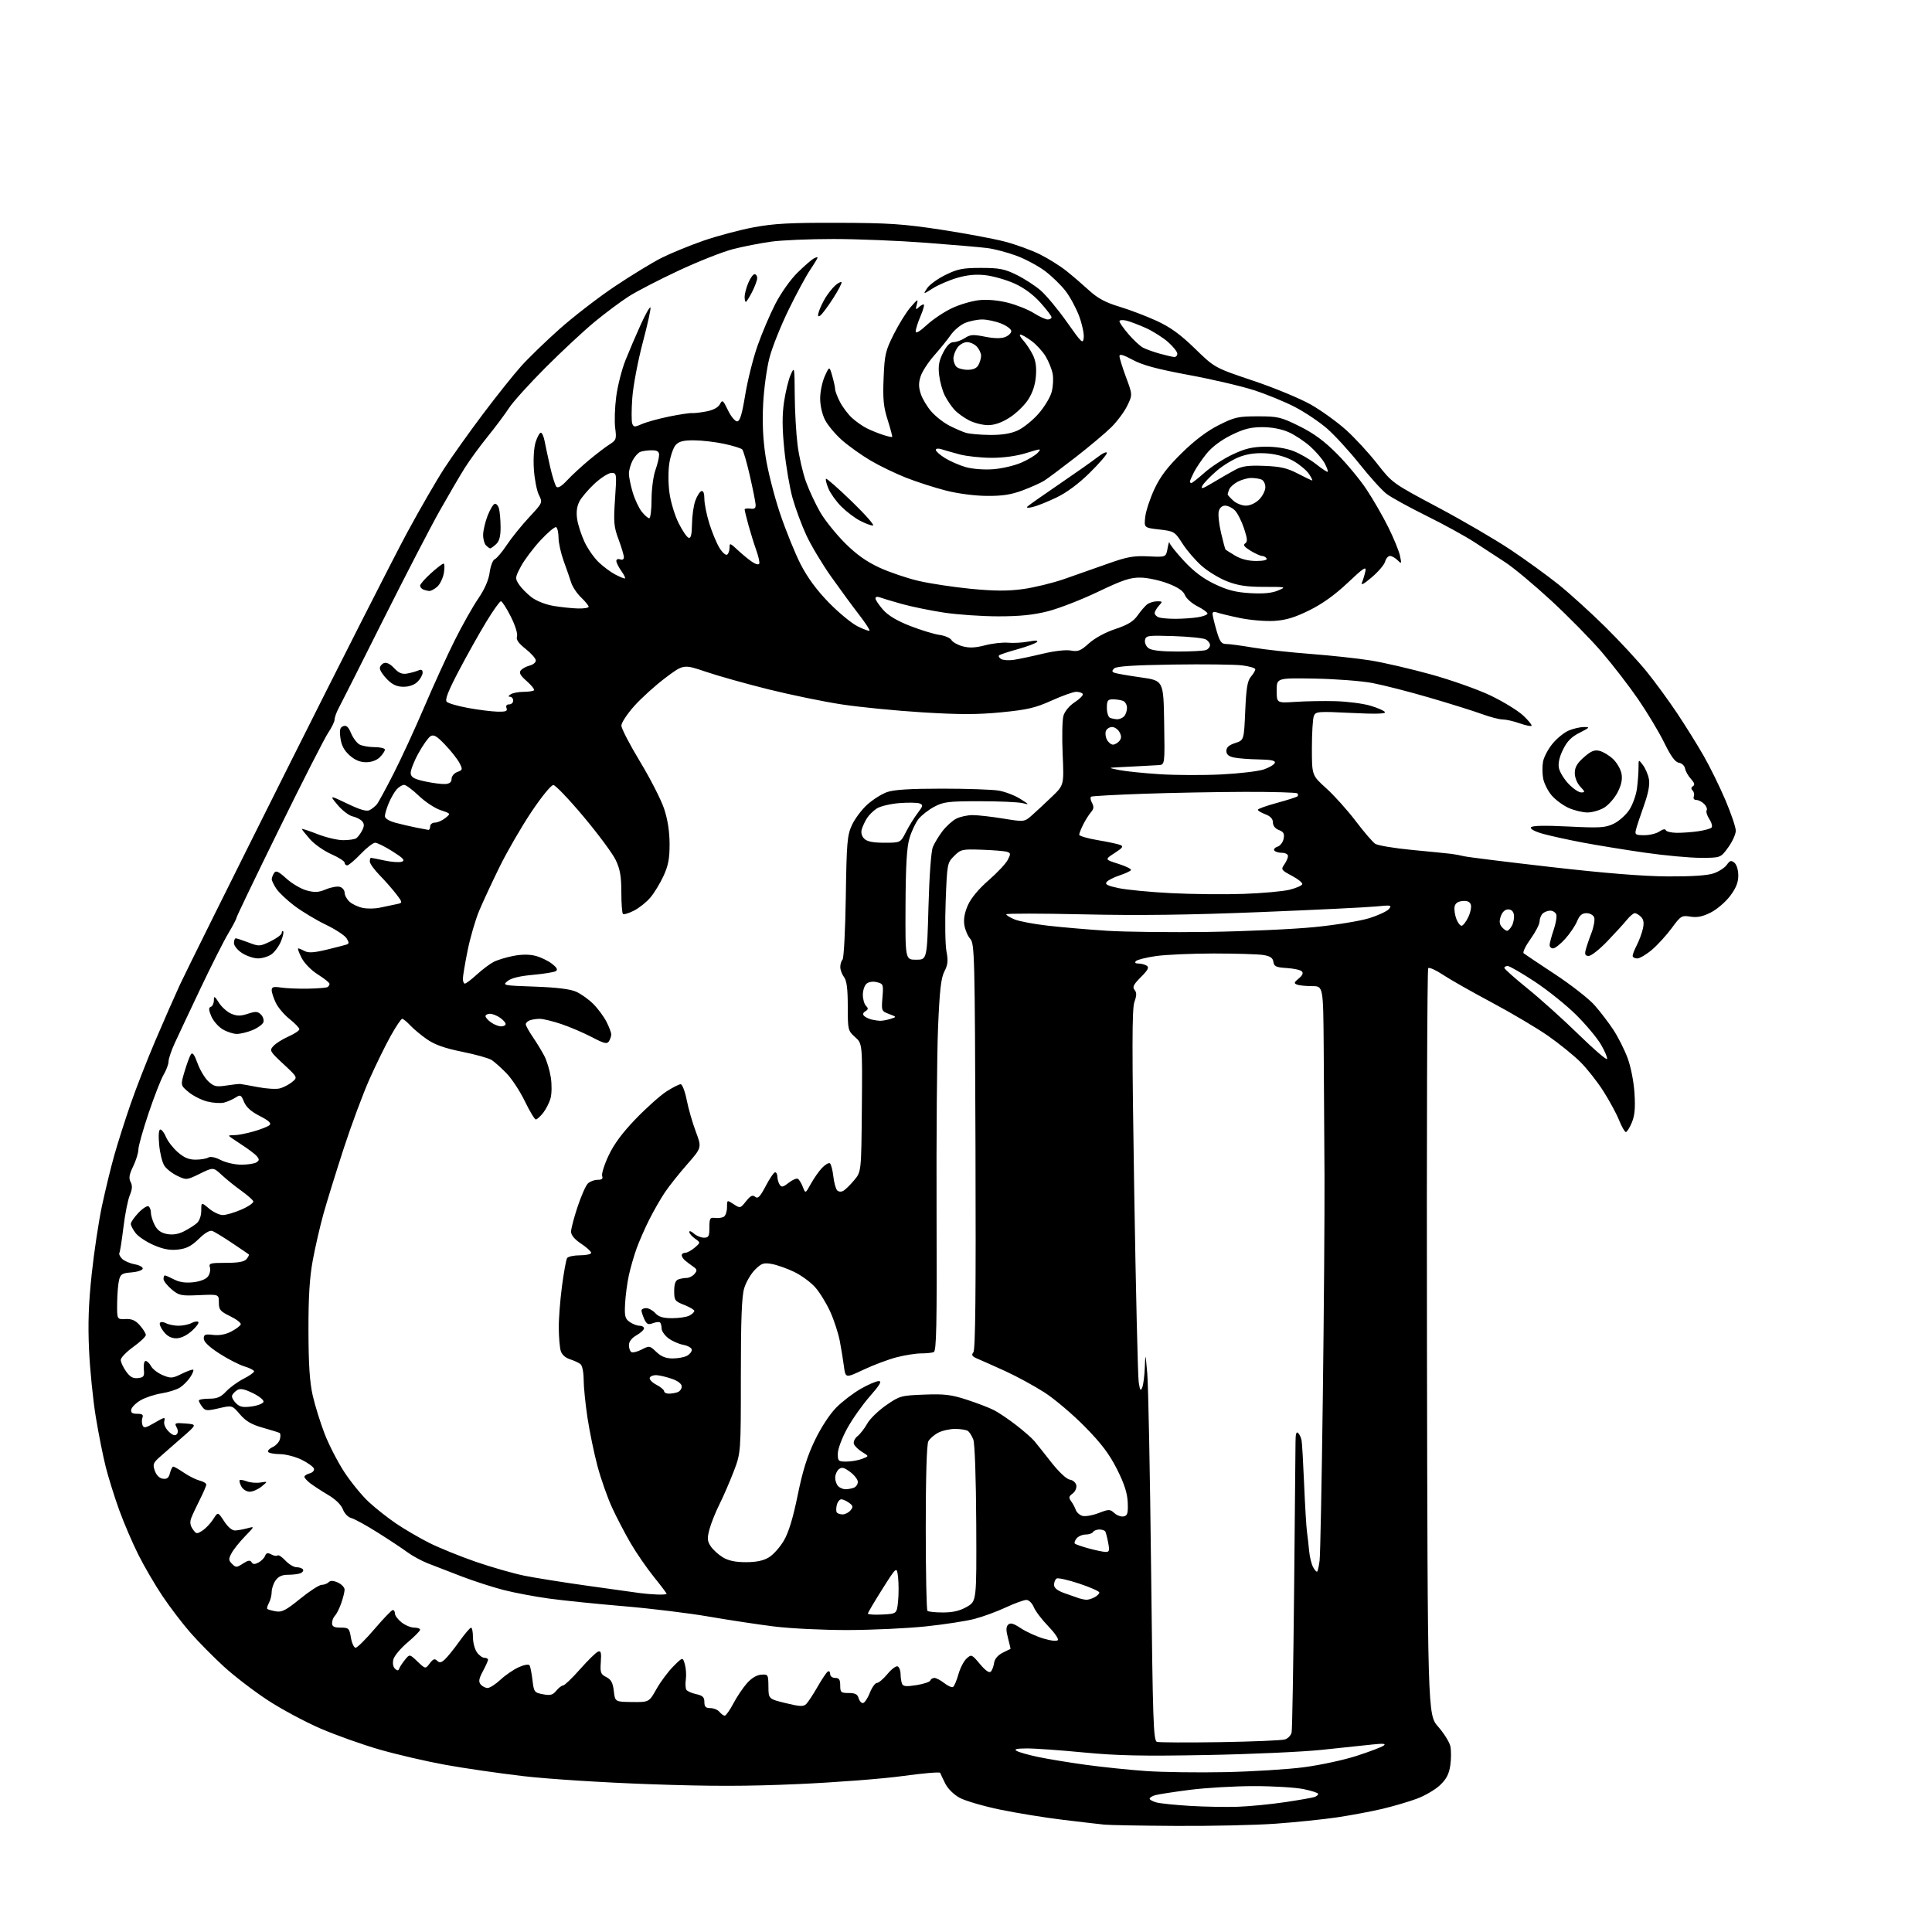 <?xml version="1.0" encoding="UTF-8" standalone="no"?>
<svg 
  version="1.1" 
  xmlns="http://www.w3.org/2000/svg" 
  xmlns:xlink="http://www.w3.org/1999/xlink" 
  xmlns:svg="http://www.w3.org/2000/svg"
  xmlns:rdf="http://www.w3.org/1999/02/22-rdf-syntax-ns#"
  xmlns:cc="http://creativecommons.org/ns#"
  xmlns:dc="http://purl.org/dc/elements/1.1/"
  viewBox="0 0 768 768"
  width="768"
  height="768"
>
<style>svg {background-color: white; }</style>"
<path stroke="none" fill="black" fill-rule="evenodd" d="M467.50,725.83C453.75,725.75 440.93,725.52 439.00,725.32C437.07,725.13 429.65,724.26 422.50,723.40C415.35,722.54 404.10,720.71 397.50,719.34C390.90,717.97 383.70,715.86 381.50,714.67C379.16,713.39 376.77,711.04 375.75,708.99C374.79,707.07 373.89,705.16 373.75,704.74C373.61,704.32 366.97,704.88 359.00,705.98C351.02,707.09 332.30,708.53 317.40,709.19C296.61,710.11 282.75,710.12 257.90,709.23C239.64,708.58 217.86,707.19 208.00,706.04C198.38,704.91 184.41,702.89 176.96,701.53C169.51,700.18 157.81,697.46 150.96,695.50C144.11,693.53 133.47,689.74 127.32,687.08C121.17,684.42 111.72,679.34 106.32,675.79C100.92,672.25 93.12,666.27 89.00,662.50C84.88,658.73 78.91,652.69 75.74,649.07C72.58,645.46 67.57,638.90 64.62,634.50C61.66,630.10 57.33,622.69 55.00,618.02C52.66,613.36 49.24,605.39 47.40,600.30C45.56,595.22 43.16,587.55 42.06,583.25C40.97,578.95 39.17,569.91 38.06,563.15C36.96,556.40 35.76,544.48 35.40,536.68C34.92,526.27 35.20,518.24 36.45,506.50C37.39,497.70 39.23,485.45 40.55,479.28C41.87,473.11 44.06,464.11 45.42,459.28C46.78,454.45 49.68,445.32 51.87,439.00C54.05,432.68 58.53,421.20 61.82,413.50C65.11,405.80 69.46,395.90 71.49,391.50C73.52,387.10 92.63,348.62 113.97,306.00C135.31,263.38 156.86,220.92 161.88,211.66C166.89,202.40 173.52,190.93 176.62,186.16C179.72,181.40 186.66,171.65 192.05,164.50C197.43,157.35 204.23,148.83 207.16,145.57C210.08,142.31 216.98,135.63 222.49,130.73C228.00,125.83 237.84,118.24 244.36,113.87C250.88,109.50 259.24,104.40 262.93,102.53C266.63,100.67 274.12,97.60 279.58,95.70C285.03,93.81 294.00,91.41 299.50,90.38C307.58,88.86 314.01,88.51 333.00,88.57C353.19,88.62 358.97,89.01 374.00,91.29C383.62,92.76 395.07,94.90 399.43,96.04C403.79,97.18 410.07,99.47 413.39,101.12C416.71,102.76 421.47,105.75 423.97,107.75C426.46,109.74 430.54,113.25 433.03,115.53C436.39,118.60 439.50,120.26 445.03,121.93C449.14,123.17 455.80,125.71 459.84,127.57C465.28,130.08 469.21,132.93 475.01,138.57C482.84,146.19 482.84,146.19 498.18,151.35C506.62,154.18 516.96,158.47 521.16,160.87C525.36,163.27 531.65,167.82 535.14,170.97C538.64,174.13 544.20,180.16 547.50,184.39C553.46,192.01 553.63,192.13 571.50,201.63C581.40,206.89 594.45,214.51 600.50,218.55C606.55,222.59 615.14,228.82 619.59,232.39C624.04,235.96 632.37,243.52 638.11,249.19C643.85,254.86 651.27,262.88 654.60,267.00C657.94,271.12 663.37,278.55 666.67,283.50C669.98,288.45 674.74,296.10 677.26,300.50C679.77,304.90 683.67,312.83 685.91,318.12C688.16,323.41 690.00,328.86 690.00,330.22C690.00,331.58 688.65,334.57 686.99,336.85C683.99,341.00 683.99,341.00 676.04,341.00C671.67,341.00 661.66,340.07 653.80,338.94C645.93,337.81 634.77,335.99 629.00,334.90C623.23,333.80 616.12,332.24 613.21,331.42C610.08,330.53 608.19,329.50 608.57,328.88C609.00,328.19 613.93,328.08 623.44,328.55C635.95,329.17 638.12,329.04 641.42,327.47C643.49,326.49 646.29,324.01 647.65,321.96C649.01,319.90 650.39,316.04 650.73,313.36C651.07,310.69 651.35,306.99 651.34,305.15C651.34,301.80 651.34,301.80 653.10,304.14C654.07,305.42 655.14,307.92 655.47,309.70C655.88,311.89 655.25,315.25 653.49,320.21C652.06,324.22 650.64,328.51 650.33,329.75C649.82,331.79 650.12,332.00 653.66,332.00C655.80,332.00 658.52,331.33 659.69,330.50C660.95,329.62 661.97,329.42 662.17,330.01C662.35,330.56 664.30,331.03 666.50,331.06C668.70,331.08 672.52,330.81 675.00,330.45C677.48,330.09 679.88,329.44 680.34,329.00C680.81,328.57 680.43,327.06 679.51,325.65C678.58,324.24 678.10,322.65 678.42,322.12C678.75,321.59 678.31,320.45 677.44,319.58C676.57,318.71 675.17,318.00 674.32,318.00C673.43,318.00 673.01,317.42 673.31,316.62C673.61,315.86 673.39,314.79 672.83,314.23C672.16,313.56 672.21,312.99 672.99,312.51C673.81,312.00 673.57,311.16 672.18,309.64C671.09,308.47 670.04,306.60 669.84,305.50C669.64,304.39 668.55,303.37 667.40,303.20C665.92,302.99 664.23,300.69 661.54,295.20C659.46,290.97 654.81,283.23 651.22,278.00C647.63,272.77 641.13,264.34 636.77,259.26C632.42,254.18 623.33,244.94 616.59,238.72C609.85,232.50 601.67,225.67 598.41,223.55C595.16,221.43 589.58,217.78 586.00,215.45C582.42,213.12 573.88,208.43 567.00,205.03C560.12,201.63 553.01,197.72 551.19,196.33C549.38,194.95 544.54,189.61 540.45,184.47C536.36,179.33 530.52,172.96 527.47,170.31C524.42,167.67 518.68,163.82 514.71,161.77C510.75,159.71 503.45,156.72 498.50,155.12C493.55,153.51 481.86,150.78 472.51,149.05C459.92,146.71 454.16,145.16 450.26,143.04C446.60,141.06 445.00,140.60 445.00,141.54C445.00,142.28 446.17,146.05 447.60,149.91C450.21,156.94 450.21,156.94 448.10,161.29C446.94,163.69 444.08,167.53 441.75,169.84C439.41,172.15 433.00,177.53 427.50,181.81C422.00,186.08 416.38,190.28 415.00,191.14C413.62,191.99 409.80,193.70 406.50,194.94C402.00,196.63 398.46,197.18 392.32,197.13C387.49,197.10 380.81,196.23 375.99,195.00C371.51,193.85 364.39,191.56 360.17,189.90C355.95,188.23 349.57,185.15 346.00,183.04C342.43,180.93 337.34,177.30 334.71,174.98C332.07,172.66 329.04,169.03 327.96,166.92C326.80,164.65 326.01,161.12 326.03,158.29C326.04,155.66 326.88,151.70 327.88,149.50C329.71,145.50 329.71,145.50 330.85,149.50C331.48,151.70 331.99,154.08 331.99,154.79C332.00,155.50 332.86,157.75 333.91,159.79C334.96,161.83 337.10,164.67 338.66,166.11C340.22,167.54 342.85,169.39 344.50,170.22C346.15,171.05 349.05,172.23 350.93,172.84C352.82,173.46 354.49,173.84 354.64,173.69C354.80,173.54 354.00,170.51 352.87,166.96C351.20,161.68 350.90,158.63 351.25,150.28C351.63,140.93 351.98,139.43 355.33,132.78C357.34,128.77 360.36,123.92 362.05,122.00C364.84,118.82 365.06,118.73 364.45,121.00C363.90,123.04 364.02,123.27 365.09,122.25C365.81,121.56 366.74,121.00 367.16,121.00C367.58,121.00 367.04,123.06 365.96,125.58C364.88,128.10 364.00,130.86 364.00,131.71C364.00,132.72 365.51,131.86 368.39,129.21C370.80,126.98 375.30,123.97 378.39,122.51C381.47,121.05 386.37,119.61 389.27,119.31C392.56,118.97 396.88,119.37 400.75,120.36C404.16,121.23 408.76,123.08 410.96,124.47C413.16,125.86 415.64,127.00 416.48,127.00C417.32,127.00 418.00,126.60 418.00,126.11C418.00,125.62 416.00,122.99 413.55,120.27C410.69,117.08 407.01,114.38 403.25,112.69C400.03,111.25 394.90,109.77 391.86,109.41C387.97,108.96 384.61,109.26 380.54,110.44C377.36,111.37 372.99,113.24 370.83,114.61C366.89,117.09 366.89,117.09 368.55,114.57C369.45,113.19 372.74,110.80 375.85,109.28C380.68,106.90 382.73,106.50 390.00,106.50C397.22,106.50 399.33,106.91 404.03,109.22C407.07,110.71 411.38,113.49 413.61,115.40C415.84,117.31 420.55,122.97 424.08,127.98C430.02,136.41 430.52,136.88 430.80,134.22C430.97,132.64 430.14,128.78 428.97,125.64C427.79,122.50 425.39,118.04 423.62,115.73C421.86,113.41 418.19,109.84 415.48,107.79C412.77,105.74 407.62,102.98 404.03,101.65C400.44,100.33 395.25,98.96 392.50,98.61C389.75,98.26 378.73,97.31 368.00,96.50C357.27,95.68 340.77,95.01 331.32,95.01C321.87,95.00 310.69,95.48 306.47,96.07C302.24,96.66 295.47,97.99 291.41,99.02C287.35,100.06 277.65,103.89 269.86,107.53C262.06,111.17 253.09,115.81 249.93,117.83C246.77,119.85 240.65,124.41 236.34,127.97C232.03,131.53 223.24,139.72 216.80,146.17C210.37,152.62 203.85,159.83 202.33,162.20C200.80,164.56 197.00,169.65 193.89,173.50C190.77,177.35 186.67,182.97 184.76,186.00C182.86,189.03 178.38,196.68 174.81,203.00C171.24,209.32 161.10,228.90 152.28,246.50C143.47,264.10 135.52,279.85 134.63,281.50C133.74,283.15 133.01,285.18 133.01,286.02C133.00,286.85 131.86,289.21 130.48,291.25C129.09,293.29 120.31,310.51 110.98,329.52C101.64,348.52 94.00,364.42 94.00,364.85C94.00,365.27 92.53,368.07 90.74,371.06C88.95,374.05 83.96,383.93 79.66,393.00C75.35,402.07 70.74,411.87 69.41,414.77C68.08,417.67 67.00,420.91 67.00,421.96C67.00,423.02 66.12,425.37 65.05,427.19C63.98,429.01 61.29,435.90 59.07,442.50C56.85,449.10 55.02,455.60 55.01,456.93C55.01,458.27 54.07,461.29 52.94,463.63C51.35,466.90 51.12,468.35 51.92,469.86C52.69,471.29 52.60,472.72 51.58,475.16C50.82,477.00 49.68,482.73 49.06,487.91C48.43,493.09 47.71,497.66 47.45,498.08C47.19,498.50 47.68,499.53 48.52,500.38C49.37,501.23 51.64,502.22 53.58,502.58C55.52,502.94 56.92,503.74 56.72,504.37C56.51,504.99 54.47,505.64 52.18,505.81C48.60,506.07 47.91,506.50 47.33,508.81C46.95,510.29 46.61,514.42 46.57,518.00C46.50,524.50 46.50,524.50 49.87,524.34C52.40,524.22 53.84,524.85 55.59,526.84C56.88,528.30 57.95,530.02 57.97,530.66C57.99,531.29 55.75,533.43 53.00,535.40C50.25,537.38 48.00,539.72 48.00,540.59C48.00,541.47 48.95,543.52 50.11,545.15C51.69,547.37 52.88,548.04 54.86,547.81C57.19,547.54 57.46,547.12 57.17,544.25C57.00,542.46 57.32,541.00 57.89,541.00C58.46,541.00 59.43,541.94 60.05,543.08C60.66,544.23 62.74,545.83 64.68,546.64C67.92,547.99 68.53,547.95 72.30,546.08C74.55,544.97 76.59,544.26 76.83,544.50C77.07,544.74 76.53,546.07 75.62,547.45C74.71,548.84 72.90,550.67 71.60,551.53C70.29,552.39 66.98,553.44 64.24,553.87C61.51,554.30 57.75,555.55 55.89,556.63C54.03,557.72 52.36,559.37 52.18,560.30C51.94,561.56 52.55,562.00 54.53,562.00C56.51,562.00 57.06,562.40 56.64,563.50C56.32,564.33 56.33,565.69 56.65,566.53C57.14,567.82 57.89,567.67 61.52,565.54C65.40,563.27 65.76,563.21 65.31,564.92C65.01,566.05 65.70,567.70 67.01,569.01C68.46,570.46 69.54,570.86 70.19,570.21C70.85,569.55 70.85,568.59 70.19,567.36C69.28,565.65 69.57,565.53 73.76,565.86C78.33,566.23 78.33,566.23 72.44,571.36C69.20,574.19 65.19,577.69 63.54,579.15C60.88,581.50 60.66,582.12 61.54,584.65C62.16,586.42 63.37,587.62 64.73,587.81C66.38,588.05 67.09,587.49 67.57,585.56C67.93,584.15 68.51,583.00 68.88,583.00C69.24,583.00 71.16,584.10 73.14,585.45C75.12,586.80 77.93,588.19 79.37,588.56C80.82,588.92 82.00,589.63 82.00,590.14C82.00,590.65 80.85,593.33 79.45,596.10C78.05,598.86 76.51,602.17 76.02,603.44C75.41,605.06 75.59,606.39 76.62,607.87C78.01,609.85 78.25,609.88 80.51,608.40C81.83,607.54 83.75,605.50 84.77,603.89C86.63,600.95 86.63,600.95 89.10,604.73C90.66,607.11 92.29,608.46 93.53,608.39C94.61,608.33 96.80,607.93 98.39,607.50C101.28,606.71 101.28,606.71 97.37,610.74C95.22,612.95 92.83,615.95 92.05,617.41C90.80,619.74 90.82,620.25 92.26,621.68C93.75,623.18 94.09,623.17 96.57,621.55C98.58,620.23 99.44,620.09 100.00,621.00C100.55,621.89 101.27,621.92 102.76,621.13C103.86,620.54 105.04,619.35 105.37,618.48C105.83,617.29 106.42,617.15 107.85,617.92C108.89,618.48 110.02,618.65 110.36,618.31C110.70,617.97 112.09,618.88 113.44,620.34C114.80,621.80 116.80,623.00 117.89,623.00C118.99,623.00 120.13,623.40 120.44,623.90C120.74,624.39 120.28,625.06 119.41,625.40C118.55,625.73 116.32,626.00 114.47,626.00C112.13,626.00 110.64,626.68 109.56,628.22C108.70,629.44 108.00,631.50 108.00,632.79C108.00,634.08 107.51,636.04 106.92,637.15C106.32,638.26 106.02,639.35 106.24,639.58C106.46,639.80 107.96,640.22 109.57,640.52C112.03,640.98 113.59,640.18 119.32,635.53C123.07,632.49 126.91,630.00 127.87,630.00C128.82,630.00 130.07,629.53 130.65,628.95C131.38,628.22 132.50,628.27 134.35,629.11C135.81,629.78 136.99,631.04 136.98,631.91C136.98,632.78 136.38,635.20 135.65,637.28C134.93,639.36 133.81,641.59 133.17,642.23C132.53,642.87 132.00,644.21 132.00,645.20C132.00,646.58 132.79,647.00 135.41,647.00C138.61,647.00 138.87,647.25 139.50,651.00C139.87,653.20 140.71,655.00 141.36,655.00C142.02,655.00 145.42,651.62 148.93,647.50C152.45,643.38 155.70,640.00 156.16,640.00C156.62,640.00 157.00,640.64 157.00,641.43C157.00,642.21 158.19,643.79 159.63,644.93C161.08,646.07 163.33,647.00 164.63,647.00C165.94,647.00 167.00,647.38 167.00,647.84C167.00,648.31 164.75,650.58 162.01,652.90C159.26,655.22 156.73,658.24 156.38,659.63C156.00,661.13 156.25,662.62 157.00,663.32C157.96,664.23 158.36,664.21 158.70,663.26C158.95,662.58 159.99,661.01 161.00,659.76C162.84,657.50 162.84,657.50 165.98,660.50C169.12,663.49 169.12,663.49 170.83,661.22C172.17,659.45 172.81,659.21 173.75,660.15C174.69,661.09 175.36,660.98 176.79,659.69C177.81,658.77 180.41,655.55 182.57,652.53C184.73,649.51 186.84,647.03 187.25,647.02C187.66,647.01 188.00,648.70 188.00,650.78C188.00,652.86 188.70,655.56 189.56,656.78C190.41,658.00 191.76,659.00 192.56,659.00C193.35,659.00 194.00,659.34 194.00,659.76C194.00,660.19 193.08,662.25 191.95,664.35C190.35,667.34 190.16,668.49 191.07,669.59C191.72,670.36 192.96,671.00 193.83,671.00C194.70,671.00 197.01,669.52 198.96,667.70C200.91,665.89 204.17,663.65 206.21,662.74C208.38,661.76 210.17,661.46 210.51,662.01C210.83,662.53 211.35,665.17 211.67,667.89C212.23,672.61 212.41,672.85 215.85,673.50C218.78,674.05 219.75,673.79 221.13,672.09C222.06,670.94 223.28,670.00 223.85,670.00C224.41,670.00 227.43,667.10 230.56,663.56C233.69,660.02 236.91,656.87 237.71,656.56C238.88,656.11 239.10,656.91 238.83,660.70C238.54,664.88 238.78,665.55 241.00,666.66C242.92,667.63 243.62,668.91 244.00,672.21C244.50,676.50 244.50,676.50 251.25,676.58C258.01,676.65 258.01,676.65 260.98,671.38C262.61,668.48 265.63,664.44 267.68,662.39C271.40,658.67 271.40,658.67 272.24,661.58C272.70,663.19 272.87,665.89 272.63,667.59C272.38,669.28 272.48,671.14 272.84,671.71C273.20,672.28 274.96,673.07 276.75,673.45C279.33,674.01 280.00,674.66 280.00,676.58C280.00,678.46 280.53,679.00 282.38,679.00C283.69,679.00 285.32,679.67 286.00,680.50C286.68,681.33 287.63,682.00 288.11,682.00C288.58,682.00 290.09,679.86 291.47,677.25C292.84,674.64 295.26,671.02 296.84,669.21C298.66,667.12 300.76,665.84 302.56,665.71C305.33,665.51 305.41,665.64 305.46,670.43C305.50,675.35 305.50,675.35 312.33,677.02C318.05,678.42 319.38,678.47 320.51,677.35C321.24,676.61 323.26,673.54 324.99,670.53C326.71,667.51 328.55,664.78 329.06,664.46C329.58,664.14 330.00,664.58 330.00,665.44C330.00,666.33 330.86,667.00 332.00,667.00C333.56,667.00 334.00,667.67 334.00,670.00C334.00,672.74 334.29,673.00 337.38,673.00C339.93,673.00 340.90,673.50 341.29,675.00C341.58,676.10 342.34,677.00 342.99,677.00C343.63,677.00 344.87,675.20 345.73,673.00C346.60,670.80 347.88,669.00 348.58,669.00C349.28,669.00 351.20,667.37 352.84,665.38C354.47,663.40 356.31,662.07 356.91,662.44C357.51,662.81 358.00,664.18 358.00,665.48C358.00,666.77 358.25,668.48 358.55,669.26C358.98,670.39 360.16,670.52 364.29,669.87C367.15,669.41 369.64,668.58 369.83,668.02C370.01,667.46 370.74,667.00 371.45,667.00C372.15,667.00 373.91,667.93 375.36,669.06C376.80,670.20 378.37,670.89 378.85,670.59C379.33,670.29 380.29,668.04 380.98,665.58C381.67,663.11 383.13,660.29 384.22,659.30C386.15,657.55 386.29,657.61 389.56,661.50C391.75,664.11 393.24,665.14 393.87,664.49C394.40,663.95 394.98,662.39 395.17,661.03C395.37,659.50 396.63,657.99 398.50,657.03C400.15,656.19 401.58,655.50 401.68,655.49C401.77,655.49 401.34,653.58 400.72,651.25C399.87,648.05 399.88,646.72 400.75,645.85C401.64,644.96 402.85,645.30 405.81,647.26C407.96,648.68 412.02,650.52 414.83,651.36C417.92,652.27 420.19,652.50 420.54,651.93C420.86,651.42 419.10,648.91 416.63,646.37C414.16,643.82 411.60,640.45 410.95,638.87C410.27,637.24 408.99,636.00 407.99,636.00C407.02,636.00 403.36,637.33 399.86,638.96C396.36,640.59 390.80,642.64 387.50,643.51C384.20,644.39 375.43,645.74 368.00,646.52C360.57,647.30 346.61,647.95 336.96,647.97C327.32,647.99 314.16,647.35 307.73,646.55C301.30,645.75 289.62,643.98 281.77,642.62C273.92,641.26 258.73,639.40 248.00,638.50C237.28,637.60 223.90,636.23 218.28,635.46C212.65,634.69 204.55,633.16 200.28,632.07C196.00,630.98 188.45,628.54 183.50,626.65C178.55,624.76 172.47,622.41 170.00,621.43C167.53,620.45 163.93,618.49 162.01,617.08C160.10,615.66 154.79,612.14 150.21,609.26C145.64,606.37 140.88,603.76 139.64,603.45C138.37,603.13 136.92,601.62 136.30,599.98C135.63,598.20 133.37,595.99 130.49,594.29C127.90,592.75 124.70,590.68 123.39,589.68C122.07,588.68 121.00,587.49 121.00,587.04C121.00,586.60 121.95,585.99 123.11,585.68C124.26,585.38 125.03,584.54 124.80,583.82C124.58,583.09 122.40,581.51 119.95,580.29C117.50,579.08 113.61,578.06 111.31,578.04C109.00,578.02 106.88,577.62 106.59,577.15C106.30,576.68 107.11,575.81 108.39,575.23C109.67,574.65 110.97,573.23 111.27,572.09C111.57,570.94 111.52,569.83 111.16,569.62C110.80,569.42 107.80,568.48 104.50,567.55C99.99,566.28 97.73,564.96 95.39,562.23C92.28,558.59 92.28,558.59 87.01,559.81C82.28,560.90 81.60,560.84 80.40,559.26C79.67,558.29 79.05,557.16 79.03,556.75C79.01,556.34 80.84,556.00 83.10,556.00C86.32,556.00 87.77,555.39 89.87,553.14C91.35,551.56 94.45,549.30 96.77,548.11C99.10,546.93 101.00,545.59 101.00,545.14C101.00,544.69 99.28,543.80 97.17,543.17C95.07,542.54 90.57,540.23 87.17,538.03C83.13,535.42 81.00,533.38 81.00,532.12C81.00,530.48 81.56,530.26 84.75,530.65C87.19,530.94 89.70,530.47 91.94,529.30C93.83,528.31 95.53,527.03 95.71,526.46C95.88,525.88 94.00,524.43 91.51,523.22C87.53,521.28 87.00,520.64 87.00,517.76C87.00,514.49 87.00,514.49 79.19,514.84C71.92,515.17 71.16,515.01 68.19,512.51C66.44,511.03 65.00,509.19 65.00,508.41C65.00,507.63 65.25,507.00 65.55,507.00C65.85,507.00 67.50,507.73 69.22,508.61C71.32,509.70 73.79,510.06 76.85,509.71C79.60,509.40 81.90,508.49 82.69,507.40C83.42,506.41 83.75,504.79 83.44,503.80C82.92,502.18 83.57,502.00 89.81,502.00C94.81,502.00 97.11,501.57 98.02,500.48C98.72,499.64 99.11,498.81 98.89,498.63C98.68,498.45 95.70,496.43 92.27,494.13C88.84,491.83 85.32,489.68 84.45,489.34C83.42,488.95 81.50,490.06 79.02,492.48C76.09,495.34 74.14,496.34 70.78,496.72C67.58,497.08 64.95,496.60 61.15,494.97C58.28,493.73 55.04,491.60 53.96,490.23C52.88,488.85 52.00,487.18 52.00,486.51C52.00,485.84 53.37,483.86 55.04,482.11C56.71,480.36 58.51,479.20 59.04,479.53C59.57,479.85 60.00,481.01 60.00,482.11C60.00,483.20 60.68,485.41 61.50,487.00C62.55,489.04 64.02,490.10 66.38,490.54C68.66,490.97 70.86,490.62 73.13,489.47C74.98,488.53 77.29,487.07 78.25,486.22C79.28,485.32 80.00,483.28 80.00,481.26C80.00,477.82 80.00,477.82 83.08,480.41C84.77,481.83 87.24,483.00 88.57,483.00C89.89,483.00 93.24,482.01 96.01,480.80C98.77,479.60 100.88,478.13 100.69,477.55C100.50,476.97 98.35,475.08 95.92,473.34C93.49,471.61 89.99,468.78 88.14,467.07C84.79,463.96 84.79,463.96 79.47,466.56C74.24,469.12 74.08,469.13 70.50,467.43C68.49,466.48 66.17,464.66 65.33,463.39C64.50,462.11 63.57,458.36 63.27,455.04C62.93,451.25 63.10,449.00 63.74,449.00C64.30,449.00 65.32,450.35 66.00,452.00C66.69,453.66 68.78,456.36 70.66,458.00C73.15,460.19 75.07,461.00 77.78,460.98C79.83,460.98 82.10,460.59 82.82,460.13C83.63,459.62 85.57,460.01 87.79,461.15C89.79,462.17 93.47,462.99 95.96,462.98C98.46,462.98 101.15,462.56 101.94,462.06C103.10,461.32 103.13,460.87 102.11,459.63C101.41,458.79 98.63,456.69 95.92,454.95C93.22,453.21 91.00,451.66 91.00,451.50C91.00,451.34 92.01,451.22 93.25,451.24C94.49,451.25 97.90,450.59 100.82,449.76C103.75,448.93 106.62,447.78 107.19,447.21C107.93,446.47 106.74,445.40 103.27,443.63C99.88,441.92 97.88,440.13 97.01,438.03C95.84,435.19 95.57,435.05 93.62,436.31C92.45,437.06 90.39,437.95 89.04,438.30C87.69,438.64 84.69,438.45 82.39,437.87C80.09,437.29 76.75,435.60 74.97,434.12C71.74,431.42 71.74,431.42 73.36,425.96C74.25,422.96 75.38,419.89 75.87,419.14C76.50,418.16 77.24,419.14 78.51,422.64C79.48,425.31 81.42,428.56 82.82,429.86C85.03,431.91 85.97,432.13 89.93,431.52C92.45,431.13 94.95,430.85 95.50,430.90C96.05,430.95 99.22,431.51 102.55,432.15C105.88,432.79 109.76,433.03 111.18,432.67C112.59,432.32 114.79,431.18 116.06,430.16C118.37,428.28 118.37,428.28 112.67,422.98C107.23,417.92 107.05,417.60 108.68,415.81C109.61,414.77 112.32,413.07 114.69,412.02C117.06,410.97 119.00,409.67 119.00,409.14C119.00,408.61 117.25,406.78 115.12,405.09C112.98,403.40 110.51,400.48 109.62,398.61C108.73,396.73 108.00,394.48 108.00,393.60C108.00,392.33 108.75,392.12 111.75,392.57C113.81,392.88 118.62,393.08 122.44,393.01C126.26,392.94 129.74,392.66 130.19,392.38C130.64,392.11 131.00,391.52 131.00,391.09C131.00,390.65 128.93,388.99 126.40,387.40C123.72,385.71 121.00,382.93 119.88,380.75C118.82,378.69 118.22,377.00 118.55,377.00C118.87,377.00 120.03,377.48 121.13,378.07C122.60,378.86 124.86,378.71 129.81,377.52C133.49,376.63 137.07,375.71 137.77,375.47C138.80,375.13 138.80,374.65 137.77,372.99C137.07,371.86 133.35,369.42 129.50,367.57C125.65,365.71 120.06,362.35 117.07,360.10C114.08,357.85 110.82,354.76 109.83,353.25C108.83,351.74 108.02,350.05 108.02,349.50C108.03,348.95 108.44,347.85 108.94,347.06C109.67,345.90 110.61,346.32 113.87,349.26C116.08,351.26 119.70,353.38 121.91,353.97C125.12,354.84 126.67,354.75 129.62,353.51C131.66,352.66 134.15,352.23 135.16,352.55C136.17,352.87 137.00,353.93 137.00,354.91C137.00,355.89 137.88,357.49 138.96,358.46C140.04,359.44 142.40,360.54 144.21,360.91C146.02,361.28 149.07,361.24 151.00,360.81C152.93,360.38 155.78,359.78 157.34,359.48C160.17,358.92 160.17,358.92 157.50,355.41C156.02,353.48 153.06,350.10 150.91,347.91C148.76,345.71 147.00,343.26 147.00,342.46C147.00,341.66 147.20,341.00 147.45,341.00C147.70,341.00 150.19,341.49 152.99,342.09C155.79,342.69 158.85,342.89 159.79,342.53C161.12,342.02 160.29,341.12 156.04,338.44C153.05,336.55 149.93,335.00 149.12,335.00C148.32,335.00 145.72,337.02 143.35,339.50C140.97,341.98 138.58,344.00 138.02,344.00C137.46,344.00 137.00,343.53 137.00,342.94C137.00,342.36 134.61,340.83 131.69,339.54C128.77,338.25 124.94,335.56 123.19,333.56C121.43,331.56 120.00,329.75 120.00,329.54C120.00,329.32 122.79,330.24 126.19,331.57C129.59,332.91 134.21,333.99 136.44,333.98C138.67,333.98 141.00,333.64 141.60,333.23C142.21,332.83 143.25,331.46 143.92,330.19C144.83,328.45 144.85,327.53 144.00,326.50C143.37,325.75 141.66,324.86 140.18,324.53C138.71,324.20 136.02,322.15 134.21,319.98C130.92,316.04 130.92,316.04 138.10,319.48C143.24,321.95 145.76,322.66 146.97,322.02C147.90,321.52 149.17,320.50 149.80,319.75C150.42,319.00 153.43,313.46 156.49,307.44C159.56,301.42 165.04,289.52 168.67,281.00C172.31,272.48 177.72,260.62 180.70,254.66C183.67,248.70 187.88,241.22 190.05,238.04C192.65,234.24 194.23,230.63 194.65,227.54C195.01,224.94 195.92,222.59 196.67,222.30C197.43,222.01 199.58,219.46 201.46,216.63C203.33,213.81 207.32,208.87 210.31,205.66C215.75,199.81 215.75,199.81 214.21,196.73C213.37,195.03 212.47,190.41 212.22,186.46C211.95,182.25 212.25,177.77 212.95,175.64C213.61,173.64 214.53,172.00 215.00,172.00C215.46,172.00 216.12,173.46 216.47,175.25C216.81,177.04 217.80,181.65 218.67,185.50C219.54,189.35 220.68,192.95 221.19,193.50C221.80,194.15 223.26,193.28 225.38,191.00C227.16,189.07 231.07,185.46 234.06,182.96C237.05,180.47 240.77,177.62 242.33,176.64C244.97,174.97 245.12,174.52 244.55,170.17C244.21,167.60 244.39,162.00 244.95,157.72C245.50,153.45 247.16,146.92 248.63,143.22C250.10,139.53 252.82,133.17 254.67,129.10C256.51,125.02 258.26,121.93 258.55,122.22C258.84,122.50 257.48,128.76 255.52,136.12C253.57,143.48 251.69,153.40 251.35,158.16C251.00,162.92 250.99,167.53 251.33,168.40C251.87,169.83 252.29,169.84 255.22,168.55C257.02,167.76 261.88,166.42 266.00,165.58C270.12,164.74 274.18,164.13 275.00,164.21C275.82,164.30 278.43,164.00 280.79,163.55C283.50,163.03 285.47,161.99 286.16,160.69C287.17,158.81 287.41,158.98 289.38,163.08C290.54,165.51 292.18,167.50 293.00,167.50C294.13,167.50 294.93,164.90 296.23,157.00C297.18,151.22 299.37,142.45 301.11,137.50C302.84,132.55 306.03,125.05 308.19,120.84C310.41,116.53 314.23,111.12 316.96,108.44C319.62,105.83 322.51,103.29 323.40,102.80C324.28,102.30 325.00,102.13 325.00,102.40C325.00,102.67 323.67,104.87 322.05,107.27C320.42,109.68 316.58,116.80 313.51,123.09C310.43,129.39 307.02,137.90 305.93,142.02C304.83,146.13 303.68,154.45 303.37,160.50C302.98,168.05 303.29,174.67 304.35,181.58C305.20,187.13 307.78,197.25 310.07,204.08C312.37,210.91 316.07,220.04 318.29,224.36C321.00,229.61 324.69,234.64 329.42,239.48C333.31,243.48 338.46,247.73 340.85,248.94C343.24,250.15 345.39,250.94 345.63,250.70C345.87,250.46 344.02,247.62 341.51,244.38C339.01,241.15 334.02,234.36 330.43,229.29C326.84,224.23 322.38,216.77 320.51,212.72C318.64,208.68 316.18,202.02 315.04,197.93C313.90,193.84 312.43,185.22 311.78,178.76C310.92,170.18 310.89,165.07 311.67,159.76C312.26,155.77 313.43,150.93 314.29,149.00C315.80,145.57 315.84,145.75 315.92,157.03C315.96,163.37 316.47,172.28 317.04,176.84C317.61,181.39 319.13,188.02 320.41,191.55C321.70,195.09 324.27,200.57 326.12,203.74C327.98,206.91 332.38,212.37 335.89,215.88C340.41,220.39 344.41,223.24 349.55,225.62C353.54,227.46 360.57,229.85 365.16,230.92C369.75,231.99 379.12,233.40 386.00,234.07C395.28,234.96 400.57,234.99 406.56,234.18C411.00,233.58 418.42,231.78 423.06,230.17C427.70,228.56 435.55,225.80 440.50,224.03C448.06,221.34 450.62,220.88 456.50,221.16C463.50,221.50 463.50,221.50 464.12,218.00C464.46,216.07 464.80,215.04 464.87,215.69C464.94,216.35 467.52,219.61 470.61,222.94C474.50,227.15 478.24,229.97 482.86,232.18C487.96,234.61 491.24,235.45 497.00,235.79C502.19,236.09 505.58,235.77 508.00,234.75C511.43,233.31 511.33,233.29 502.50,233.29C495.63,233.30 492.17,232.78 487.85,231.12C484.75,229.92 480.19,227.16 477.72,224.98C475.25,222.81 471.81,218.82 470.07,216.11C466.99,211.31 466.76,211.17 460.84,210.48C454.77,209.78 454.77,209.78 455.25,205.47C455.52,203.10 457.16,198.12 458.90,194.40C461.23,189.41 464.09,185.66 469.78,180.07C474.90,175.05 479.84,171.32 484.45,169.00C490.79,165.81 492.16,165.50 500.01,165.50C507.99,165.50 509.18,165.78 516.51,169.41C522.23,172.24 526.36,175.26 531.48,180.41C535.37,184.31 540.68,190.71 543.27,194.64C545.87,198.56 549.76,205.31 551.90,209.64C554.04,213.96 556.12,219.05 556.52,220.94C557.20,224.18 557.14,224.28 555.55,222.69C554.62,221.76 553.26,221.00 552.54,221.00C551.81,221.00 550.94,222.01 550.60,223.25C550.27,224.49 547.88,227.30 545.29,229.49C542.07,232.24 540.86,232.87 541.43,231.49C541.88,230.40 542.49,228.38 542.78,227.00C543.21,224.95 541.94,225.79 535.77,231.64C530.71,236.43 525.68,240.04 520.50,242.60C514.71,245.46 511.20,246.52 506.54,246.82C503.12,247.03 496.99,246.52 492.91,245.68C488.83,244.83 484.71,243.83 483.75,243.46C482.68,243.05 482.00,243.25 482.00,243.99C482.00,244.65 482.71,247.62 483.57,250.60C484.88,255.11 485.52,256.00 487.44,256.00C488.70,256.00 493.51,256.64 498.12,257.43C502.73,258.21 513.02,259.35 521.00,259.95C528.98,260.56 539.67,261.71 544.77,262.53C549.87,263.34 560.66,265.84 568.74,268.07C576.82,270.30 587.56,274.10 592.60,276.52C597.65,278.95 603.48,282.53 605.55,284.48C607.61,286.43 609.08,288.25 608.81,288.52C608.54,288.80 606.39,288.34 604.03,287.51C601.68,286.68 598.67,286.00 597.35,286.00C596.03,286.00 592.37,285.05 589.23,283.90C586.08,282.74 576.75,279.81 568.50,277.40C560.25,274.98 549.90,272.33 545.50,271.50C541.10,270.68 530.75,269.89 522.50,269.75C507.50,269.50 507.50,269.50 507.50,274.50C507.50,279.49 507.50,279.49 515.00,279.00C519.12,278.72 526.29,278.60 530.92,278.73C535.56,278.86 541.72,279.65 544.62,280.49C547.52,281.34 550.19,282.49 550.54,283.06C550.98,283.77 546.72,283.88 537.11,283.40C523.89,282.75 523.00,282.82 522.28,284.60C521.85,285.65 521.50,291.39 521.50,297.36C521.50,308.22 521.50,308.22 527.21,313.36C530.35,316.19 535.60,322.03 538.88,326.35C542.16,330.67 545.66,334.75 546.67,335.42C547.68,336.10 554.35,337.20 561.50,337.88C568.65,338.56 575.62,339.26 577.00,339.43C578.38,339.61 580.62,340.03 582.00,340.37C583.38,340.71 598.90,342.64 616.50,344.65C637.99,347.11 653.26,348.34 663.00,348.39C672.55,348.44 678.78,348.02 681.25,347.16C683.31,346.44 685.65,344.91 686.45,343.76C687.67,342.03 688.17,341.89 689.46,342.96C690.35,343.71 691.00,345.84 691.00,348.04C691.00,350.78 690.09,353.05 687.74,356.17C685.94,358.55 682.49,361.51 680.06,362.73C676.83,364.37 674.66,364.81 671.98,364.38C668.50,363.82 668.14,364.04 664.58,368.88C662.53,371.68 659.00,375.55 656.74,377.49C654.49,379.42 651.82,381.00 650.82,381.00C649.82,381.00 649.00,380.53 649.00,379.95C649.00,379.37 649.75,377.46 650.66,375.70C651.57,373.94 652.65,371.03 653.06,369.22C653.59,366.88 653.38,365.53 652.33,364.47C651.52,363.66 650.41,363.00 649.85,363.00C649.30,363.00 647.87,364.21 646.67,365.69C645.48,367.17 641.98,370.99 638.91,374.19C635.84,377.39 632.52,380.00 631.54,380.00C630.21,380.00 629.90,379.44 630.30,377.75C630.60,376.51 631.63,373.44 632.60,370.93C633.56,368.42 634.06,365.61 633.71,364.68C633.35,363.75 631.99,363.00 630.65,363.00C628.88,363.00 627.89,363.85 626.90,366.24C626.16,368.03 624.03,371.18 622.16,373.24C620.29,375.31 618.14,377.00 617.38,377.00C616.62,377.00 616.00,376.41 616.00,375.68C616.00,374.95 616.72,372.24 617.60,369.66C618.48,367.08 618.94,364.30 618.63,363.48C618.32,362.67 617.24,362.00 616.23,362.00C615.22,362.00 613.86,362.54 613.20,363.20C612.54,363.86 612.00,365.27 612.00,366.33C612.00,367.39 610.39,370.51 608.42,373.25C606.45,375.99 605.21,378.55 605.67,378.94C606.13,379.32 611.74,383.08 618.15,387.29C624.55,391.51 631.63,397.05 633.88,399.60C636.13,402.16 639.49,406.55 641.34,409.37C643.20,412.19 645.73,417.20 646.96,420.50C648.27,423.99 649.43,429.85 649.73,434.50C650.11,440.46 649.84,443.46 648.67,446.25C647.81,448.31 646.74,450.00 646.30,450.00C645.86,449.99 644.64,447.86 643.59,445.25C642.54,442.64 639.71,437.43 637.31,433.67C634.91,429.92 630.82,424.73 628.22,422.15C625.62,419.57 619.90,414.93 615.50,411.85C611.10,408.76 600.98,402.76 593.00,398.50C585.02,394.25 576.25,389.27 573.50,387.43C570.75,385.60 568.16,384.44 567.74,384.86C567.32,385.28 567.10,452.22 567.24,533.62C567.50,681.63 567.50,681.63 571.69,686.38C573.99,689.00 576.17,692.50 576.54,694.16C576.90,695.82 576.89,699.27 576.51,701.81C575.99,705.26 574.94,707.26 572.41,709.65C570.55,711.41 566.43,713.82 563.27,715.00C560.11,716.18 553.92,718.00 549.51,719.05C545.10,720.09 537.00,721.61 531.50,722.43C526.00,723.24 514.98,724.38 507.00,724.95C499.02,725.52 481.25,725.91 467.50,725.83zM492.00,718.22C496.68,718.06 505.17,717.23 510.88,716.38C516.59,715.53 521.88,714.60 522.63,714.31C523.39,714.02 524.00,713.47 524.00,713.09C524.00,712.71 521.39,711.86 518.19,711.20C514.99,710.54 506.11,710.00 498.44,710.01C490.77,710.01 479.32,710.68 473.00,711.49C466.68,712.30 460.49,713.25 459.25,713.60C458.01,713.95 457.00,714.58 457.00,715.01C457.00,715.43 458.24,716.11 459.75,716.51C461.26,716.91 467.23,717.52 473.00,717.87C478.77,718.22 487.32,718.37 492.00,718.22zM487.05,704.45C497.80,704.22 511.89,703.35 518.35,702.50C524.82,701.65 534.25,699.62 539.30,697.98C544.36,696.34 549.17,694.52 550.00,693.92C551.11,693.12 549.93,693.00 545.50,693.47C542.20,693.81 533.20,694.76 525.50,695.58C517.80,696.40 497.10,697.33 479.50,697.65C454.06,698.12 444.06,697.91 430.69,696.62C421.45,695.73 411.33,695.01 408.19,695.03C404.06,695.05 402.95,695.32 404.15,696.02C405.05,696.55 408.88,697.63 412.65,698.42C416.42,699.22 424.88,700.61 431.45,701.52C438.02,702.42 448.82,703.55 455.45,704.01C462.08,704.48 476.30,704.67 487.05,704.45zM485.00,692.53C497.93,692.32 509.52,691.84 510.76,691.46C512.00,691.07 513.21,689.80 513.45,688.63C513.68,687.46 514.13,661.98 514.43,632.00C514.74,602.02 514.99,575.50 514.99,573.05C515.00,570.02 515.33,568.93 516.02,569.62C516.59,570.19 517.21,571.51 517.40,572.57C517.60,573.63 518.05,581.48 518.41,590.00C518.77,598.52 519.28,607.08 519.55,609.00C519.82,610.92 520.21,614.35 520.41,616.61C520.62,618.88 521.32,621.73 521.97,622.95C522.63,624.17 523.36,624.97 523.61,624.72C523.86,624.47 524.29,622.52 524.56,620.39C524.84,618.25 525.41,589.05 525.84,555.50C526.28,521.95 526.57,482.35 526.51,467.50C526.44,452.65 526.30,429.59 526.19,416.25C526.00,392.00 526.00,392.00 521.58,392.00C519.15,392.00 516.46,391.73 515.60,391.40C514.28,390.89 514.38,390.51 516.26,388.97C517.76,387.75 518.17,386.81 517.50,386.13C516.95,385.57 514.25,384.98 511.50,384.81C507.28,384.55 506.45,384.17 506.20,382.37C505.97,380.78 504.96,380.09 502.20,379.63C500.16,379.30 491.30,379.03 482.50,379.03C473.70,379.04 463.36,379.49 459.52,380.05C455.68,380.60 452.11,381.49 451.57,382.03C450.94,382.66 451.29,383.01 452.55,383.02C453.62,383.02 455.11,383.41 455.85,383.88C456.88,384.54 456.34,385.59 453.52,388.42C450.58,391.35 450.07,392.38 451.00,393.50C451.89,394.57 451.87,395.71 450.94,398.30C449.97,400.97 449.96,416.92 450.87,473.59C451.51,513.14 452.31,547.30 452.66,549.50C453.17,552.76 453.43,553.13 454.07,551.50C454.51,550.40 454.96,546.80 455.08,543.50C455.30,537.67 455.33,537.74 456.06,546.00C456.47,550.67 457.15,585.42 457.57,623.21C458.25,684.64 458.50,691.97 459.91,692.41C460.79,692.68 472.07,692.73 485.00,692.53zM350.75,641.80C356.50,641.50 356.50,641.50 357.00,636.50C357.27,633.75 357.27,629.49 357.00,627.04C356.50,622.59 356.50,622.59 350.75,631.67C347.59,636.67 345.00,641.06 345.00,641.43C345.00,641.80 347.59,641.96 350.75,641.80zM374.92,640.98C378.85,640.97 381.64,640.31 384.35,638.73C388.21,636.50 388.21,636.50 388.07,605.71C387.98,587.51 387.50,573.82 386.90,572.23C386.34,570.75 385.34,569.20 384.69,568.79C384.03,568.37 381.79,568.02 379.70,568.02C377.61,568.01 374.59,568.68 372.98,569.51C371.37,570.34 369.60,571.89 369.03,572.94C368.38,574.15 368.00,586.96 368.00,607.27C368.00,625.09 368.30,639.97 368.67,640.33C369.03,640.70 371.85,640.99 374.92,640.98zM431.82,635.92C432.54,635.96 434.00,635.53 435.07,634.96C436.13,634.40 437.00,633.53 437.00,633.05C437.00,632.56 433.41,630.97 429.02,629.51C424.64,628.05 420.59,627.14 420.02,627.48C419.46,627.83 419.00,628.95 419.00,629.98C419.00,631.26 420.32,632.31 423.25,633.35C425.59,634.19 428.18,635.09 429.00,635.36C429.82,635.62 431.09,635.88 431.82,635.92zM261.25,633.85C263.31,633.93 265.00,633.80 265.00,633.57C265.00,633.33 262.71,630.29 259.91,626.82C257.11,623.34 253.00,617.39 250.77,613.58C248.54,609.77 245.19,603.37 243.34,599.36C241.49,595.35 238.86,587.88 237.50,582.77C236.14,577.66 234.35,568.98 233.52,563.49C232.69,558.00 232.01,551.19 232.01,548.37C232.00,545.47 231.46,542.82 230.75,542.26C230.06,541.71 228.16,540.84 226.53,540.31C224.69,539.72 223.30,538.43 222.88,536.93C222.50,535.59 222.16,531.58 222.12,528.00C222.08,524.42 222.65,516.95 223.38,511.38C224.12,505.82 225.03,500.75 225.42,500.13C225.80,499.51 228.12,499.00 230.56,499.00C233.00,499.00 235.00,498.56 235.00,498.01C235.00,497.47 233.20,495.84 231.00,494.38C228.43,492.68 227.00,490.98 227.00,489.62C227.00,488.46 228.16,484.01 229.59,479.74C231.01,475.46 232.84,471.30 233.66,470.48C234.48,469.67 236.22,469.00 237.54,469.00C239.25,469.00 239.77,468.57 239.37,467.51C239.05,466.70 240.19,463.05 241.90,459.40C244.05,454.81 247.40,450.29 252.75,444.74C257.01,440.33 262.50,435.43 264.95,433.86C267.39,432.29 269.92,431.00 270.57,431.00C271.21,431.00 272.29,433.80 272.97,437.23C273.64,440.66 275.27,446.33 276.59,449.83C278.98,456.19 278.98,456.19 273.15,462.85C269.94,466.51 265.95,471.52 264.29,474.00C262.63,476.48 259.85,481.31 258.12,484.75C256.39,488.18 254.12,493.36 253.07,496.25C252.02,499.14 250.63,503.98 249.97,507.00C249.32,510.02 248.64,515.09 248.48,518.25C248.22,523.19 248.47,524.22 250.31,525.50C251.48,526.33 253.24,527.00 254.22,527.00C255.20,527.00 256.00,527.47 256.00,528.05C256.00,528.62 254.65,529.86 253.01,530.80C251.12,531.87 250.01,533.31 250.01,534.69C250.00,535.90 250.44,537.15 250.97,537.48C251.50,537.81 253.35,537.35 255.08,536.46C258.13,534.88 258.30,534.91 260.91,537.42C262.84,539.26 264.69,540.00 267.37,540.00C269.44,540.00 272.00,539.53 273.07,538.96C274.13,538.40 275.00,537.32 275.00,536.58C275.00,535.83 273.48,534.94 271.60,534.59C269.73,534.23 267.03,533.03 265.60,531.90C264.17,530.78 263.00,529.06 263.00,528.09C263.00,527.13 262.73,526.06 262.40,525.73C262.07,525.40 260.77,525.52 259.52,525.99C257.65,526.70 257.06,526.42 256.13,524.38C255.51,523.02 255.00,521.48 255.00,520.95C255.00,520.43 255.83,520.00 256.85,520.00C257.86,520.00 259.50,520.90 260.50,522.00C261.84,523.48 263.58,524.00 267.22,524.00C269.92,524.00 273.00,523.53 274.07,522.96C275.13,522.40 276.00,521.56 276.00,521.12C276.00,520.67 274.20,519.60 272.00,518.73C268.27,517.27 268.00,516.89 268.00,513.19C268.00,510.49 268.51,509.02 269.58,508.61C270.45,508.27 271.97,508.00 272.96,508.00C273.95,508.00 275.36,507.28 276.09,506.39C277.23,505.02 277.13,504.58 275.46,503.43C274.38,502.68 272.94,501.59 272.25,500.99C271.56,500.40 271.00,499.49 271.00,498.96C271.00,498.43 271.63,498.00 272.39,498.00C273.15,498.00 274.84,497.09 276.14,495.97C278.50,493.95 278.50,493.95 276.25,492.35C275.01,491.47 274.00,490.29 274.00,489.72C274.00,489.15 274.82,489.43 275.83,490.35C276.83,491.26 278.63,492.00 279.83,492.00C281.70,492.00 282.00,491.44 282.00,487.93C282.00,484.29 282.24,483.89 284.25,484.15C285.49,484.31 287.06,484.09 287.75,483.66C288.44,483.23 289.00,481.55 289.00,479.92C289.00,476.95 289.00,476.95 291.63,478.68C294.22,480.37 294.31,480.35 296.56,477.52C298.34,475.29 299.17,474.89 300.21,475.76C301.27,476.64 302.14,475.74 304.40,471.44C305.96,468.45 307.64,466.00 308.12,466.00C308.61,466.00 309.01,466.79 309.02,467.75C309.02,468.71 309.43,470.13 309.92,470.90C310.65,472.06 311.28,471.93 313.52,470.16C315.01,468.99 316.66,468.29 317.18,468.61C317.70,468.93 318.58,470.39 319.15,471.85C320.17,474.50 320.17,474.50 322.34,470.57C323.53,468.41 325.52,465.57 326.76,464.27C328.00,462.96 329.40,462.13 329.88,462.42C330.35,462.72 330.97,465.03 331.25,467.56C331.54,470.10 332.23,472.63 332.79,473.19C333.39,473.79 334.42,473.85 335.28,473.35C336.09,472.88 338.02,470.98 339.56,469.13C342.38,465.76 342.38,465.76 342.60,440.31C342.82,414.85 342.82,414.85 339.91,412.26C337.08,409.74 337.00,409.41 337.00,400.03C337.00,393.09 336.59,389.84 335.53,388.44C334.72,387.37 334.05,385.58 334.03,384.45C334.01,383.32 334.42,381.97 334.93,381.45C335.44,380.93 336.02,369.70 336.22,356.50C336.54,334.80 336.78,332.07 338.65,327.99C339.79,325.51 342.53,321.85 344.73,319.86C346.93,317.87 350.48,315.62 352.62,314.87C355.36,313.90 361.81,313.50 374.50,313.50C384.40,313.50 394.54,313.85 397.03,314.28C399.51,314.71 403.34,316.17 405.53,317.54C409.21,319.85 409.28,319.97 406.50,319.26C404.85,318.84 397.20,318.50 389.50,318.50C376.95,318.50 375.07,318.73 371.34,320.72C369.06,321.94 366.25,324.14 365.09,325.61C363.94,327.08 362.34,330.49 361.53,333.20C360.46,336.80 360.04,343.97 359.96,359.81C359.85,381.50 359.85,381.50 364.17,381.50C368.50,381.50 368.50,381.50 369.08,360.50C369.42,348.09 370.14,338.35 370.83,336.68C371.48,335.13 373.20,332.29 374.66,330.37C376.13,328.45 378.58,326.23 380.11,325.44C381.65,324.65 384.61,324.01 386.70,324.02C388.79,324.03 394.26,324.65 398.85,325.40C407.21,326.76 407.21,326.76 410.35,323.97C412.08,322.44 415.63,319.13 418.23,316.63C422.96,312.07 422.96,312.07 422.42,299.79C422.12,293.03 422.26,286.15 422.74,284.50C423.26,282.73 425.12,280.51 427.28,279.10C429.29,277.78 430.70,276.32 430.41,275.85C430.12,275.38 428.95,275.00 427.82,275.00C426.68,275.00 422.29,276.56 418.05,278.48C411.57,281.40 408.41,282.14 398.10,283.15C388.62,284.08 381.51,284.08 366.67,283.17C356.13,282.52 341.65,281.10 334.50,280.00C327.35,278.91 314.30,276.22 305.50,274.03C296.70,271.84 285.50,268.70 280.61,267.04C271.72,264.03 271.72,264.03 264.45,269.50C260.45,272.51 254.89,277.55 252.09,280.69C249.29,283.83 247.00,287.32 247.01,288.45C247.01,289.58 250.35,296.02 254.43,302.77C258.51,309.52 262.82,317.94 263.99,321.48C265.40,325.71 266.15,330.49 266.17,335.41C266.19,341.27 265.67,344.04 263.76,348.20C262.42,351.11 260.07,354.98 258.53,356.79C257.00,358.61 254.06,360.95 252.00,362.00C249.94,363.05 247.97,363.63 247.62,363.29C247.28,362.95 246.99,359.03 246.99,354.58C246.98,348.29 246.48,345.47 244.74,341.84C243.51,339.28 237.78,331.55 232.00,324.66C226.22,317.76 220.81,312.10 219.97,312.06C219.10,312.03 215.33,316.64 211.24,322.75C207.29,328.66 201.61,338.45 198.64,344.50C195.66,350.55 192.00,358.43 190.50,362.00C188.99,365.57 186.92,372.71 185.88,377.85C184.85,382.99 184.00,388.05 184.00,389.10C184.00,390.14 184.36,391.00 184.80,391.00C185.25,391.00 187.37,389.38 189.53,387.41C191.68,385.44 194.70,383.17 196.22,382.38C197.75,381.59 201.31,380.51 204.14,379.97C207.53,379.33 210.55,379.34 213.01,380.00C215.06,380.55 217.96,381.97 219.45,383.14C221.41,384.68 221.82,385.49 220.92,386.05C220.23,386.47 216.14,387.13 211.82,387.52C206.63,387.98 203.22,388.81 201.77,389.98C199.65,391.70 199.96,391.76 212.54,392.20C221.23,392.50 226.65,393.17 229.00,394.21C230.93,395.06 234.00,397.25 235.83,399.08C237.66,400.90 240.02,404.09 241.08,406.16C242.14,408.23 242.99,410.50 242.98,411.21C242.98,411.92 242.56,413.14 242.06,413.93C241.31,415.12 240.18,414.85 235.33,412.30C232.12,410.62 226.69,408.29 223.25,407.12C219.81,405.96 215.91,405.00 214.58,405.00C213.25,405.00 211.45,405.27 210.58,405.61C209.71,405.94 209.00,406.65 209.00,407.18C209.00,407.71 210.29,410.02 211.86,412.32C213.43,414.62 215.49,418.01 216.43,419.85C217.38,421.69 218.51,425.47 218.95,428.25C219.39,431.04 219.35,434.77 218.86,436.54C218.37,438.32 217.04,440.95 215.91,442.38C214.78,443.82 213.47,445.00 213.00,445.00C212.53,445.00 210.56,441.74 208.63,437.75C206.70,433.76 203.41,428.75 201.31,426.61C199.22,424.47 196.58,422.12 195.46,421.38C194.34,420.65 189.07,419.17 183.75,418.10C176.84,416.71 172.87,415.31 169.79,413.18C167.43,411.55 164.41,409.04 163.08,407.61C161.74,406.17 160.30,405.00 159.87,405.00C159.45,405.00 157.41,408.03 155.34,411.73C153.27,415.42 149.46,423.19 146.88,428.98C144.30,434.76 139.69,447.15 136.64,456.50C133.60,465.85 129.97,477.55 128.59,482.50C127.21,487.45 125.29,495.77 124.33,501.00C123.06,507.91 122.59,515.54 122.62,529.00C122.65,542.51 123.11,549.45 124.31,554.74C125.22,558.73 127.35,565.57 129.04,569.95C130.73,574.33 134.27,581.20 136.90,585.21C139.53,589.22 143.89,594.55 146.59,597.05C149.29,599.55 154.20,603.43 157.50,605.66C160.80,607.90 166.72,611.35 170.65,613.33C174.58,615.30 182.93,618.69 189.20,620.86C195.48,623.02 204.18,625.51 208.55,626.39C212.92,627.26 224.38,629.09 234.00,630.43C243.62,631.78 252.85,633.07 254.50,633.29C256.15,633.52 259.19,633.77 261.25,633.85zM296.50,620.99C300.67,620.99 303.47,620.40 305.67,619.06C307.42,618.00 310.09,615.00 311.61,612.39C313.50,609.17 315.25,603.42 317.10,594.34C319.10,584.54 320.92,578.74 323.99,572.40C326.44,567.33 329.93,562.01 332.47,559.48C334.84,557.10 339.19,553.78 342.14,552.09C345.09,550.40 348.31,549.01 349.31,549.01C350.66,549.00 349.78,550.51 345.81,555.03C342.89,558.34 338.83,564.08 336.80,567.78C334.75,571.49 333.07,575.95 333.05,577.75C333.00,580.79 333.22,581.00 336.43,581.00C338.32,581.00 341.13,580.52 342.68,579.93C345.49,578.87 345.49,578.87 342.77,577.22C341.27,576.31 339.78,574.88 339.46,574.04C339.13,573.17 339.73,571.82 340.88,570.89C341.99,570.00 343.73,567.74 344.76,565.88C345.79,564.02 349.15,560.76 352.23,558.62C357.63,554.88 358.17,554.73 367.41,554.38C375.48,554.07 378.14,554.39 384.41,556.44C388.49,557.77 393.33,559.63 395.17,560.58C397.00,561.52 400.98,564.21 404.00,566.55C407.02,568.90 410.24,571.71 411.15,572.81C412.06,573.90 415.12,577.74 417.94,581.34C420.99,585.21 423.98,588.00 425.28,588.19C426.51,588.36 427.64,589.36 427.85,590.43C428.05,591.50 427.39,592.97 426.38,593.71C424.85,594.83 424.75,595.34 425.80,596.78C426.49,597.72 427.32,599.27 427.64,600.22C427.96,601.16 429.11,602.22 430.21,602.57C431.30,602.91 434.20,602.43 436.65,601.49C440.84,599.89 441.23,599.89 442.98,601.48C444.01,602.41 445.67,603.01 446.68,602.80C448.19,602.49 448.46,601.56 448.29,597.26C448.13,593.52 446.97,589.90 444.04,584.07C440.99,578.01 437.86,573.86 431.25,567.13C426.44,562.23 419.20,556.10 415.16,553.50C411.12,550.91 404.14,547.11 399.66,545.06C395.17,543.02 390.22,540.81 388.65,540.15C386.41,539.21 386.04,538.66 386.92,537.59C387.74,536.61 387.97,514.25 387.77,455.72C387.52,379.93 387.39,375.09 385.71,373.23C384.72,372.14 383.66,369.68 383.35,367.76C382.97,365.43 383.43,362.81 384.75,359.83C385.98,357.04 389.04,353.36 392.95,349.96C396.38,346.98 399.82,343.32 400.59,341.83C401.84,339.41 401.80,339.07 400.24,338.60C399.28,338.30 394.80,337.94 390.28,337.78C382.45,337.51 381.92,337.63 379.28,340.27C376.55,343.00 376.49,343.30 375.92,358.27C375.60,366.65 375.74,375.60 376.23,378.17C376.95,381.91 376.79,383.51 375.41,386.17C374.06,388.78 373.51,393.63 372.89,408.50C372.45,418.95 372.19,452.13 372.30,482.24C372.46,527.04 372.26,537.07 371.17,537.49C370.44,537.77 368.17,538.00 366.13,538.00C364.09,538.00 359.74,538.69 356.46,539.53C353.18,540.37 347.26,542.59 343.30,544.46C336.10,547.85 336.10,547.85 335.48,543.18C335.14,540.60 334.40,536.02 333.82,533.00C333.24,529.98 331.55,524.79 330.05,521.47C328.55,518.15 325.87,513.78 324.09,511.76C322.32,509.74 318.53,506.96 315.68,505.59C312.83,504.22 308.83,502.81 306.78,502.45C303.54,501.87 302.68,502.17 300.11,504.74C298.49,506.36 296.56,509.67 295.83,512.09C294.85,515.35 294.50,524.48 294.50,547.00C294.50,577.50 294.50,577.50 291.63,585.00C290.04,589.12 287.50,594.99 285.97,598.03C284.45,601.06 282.68,605.49 282.04,607.86C281.06,611.49 281.13,612.55 282.49,614.63C283.38,615.99 285.55,617.97 287.30,619.04C289.53,620.40 292.31,620.99 296.50,620.99zM439.36,616.91C440.98,616.99 441.13,616.51 440.52,613.26C440.13,611.20 439.61,609.17 439.35,608.76C439.09,608.34 438.04,608.00 437.00,608.00C435.96,608.00 434.84,608.45 434.50,609.00C434.16,609.55 432.84,610.00 431.56,610.00C430.29,610.00 428.68,610.69 427.98,611.52C427.28,612.36 426.97,613.30 427.27,613.61C427.58,613.91 430.01,614.76 432.67,615.49C435.32,616.22 438.34,616.86 439.36,616.91zM334.94,602.00C335.94,602.00 337.36,601.28 338.09,600.39C339.22,599.03 339.14,598.57 337.52,597.39C336.47,596.63 335.08,596.00 334.43,596.00C333.77,596.00 332.98,596.98 332.66,598.17C332.35,599.37 332.33,600.72 332.61,601.17C332.89,601.63 333.94,602.00 334.94,602.00zM99.29,592.98C98.05,592.99 96.58,592.08 95.95,590.91C95.34,589.77 95.04,588.63 95.28,588.39C95.52,588.14 96.82,588.36 98.16,588.87C99.50,589.38 101.93,589.58 103.55,589.32C106.50,588.85 106.50,588.85 104.00,590.90C102.62,592.03 100.50,592.97 99.29,592.98zM336.12,592.00C337.06,592.00 338.55,591.73 339.42,591.39C340.29,591.06 341.00,590.02 341.00,589.08C341.00,588.14 339.62,586.36 337.94,585.11C335.50,583.31 334.59,583.10 333.44,584.05C332.65,584.71 332.00,586.22 332.00,587.42C332.00,588.62 332.54,590.14 333.20,590.80C333.86,591.46 335.17,592.00 336.12,592.00zM100.01,559.09C102.39,558.76 104.52,557.95 104.74,557.27C104.97,556.59 103.09,555.05 100.53,553.80C97.08,552.13 95.50,551.82 94.27,552.60C93.36,553.17 92.45,554.15 92.25,554.76C92.04,555.37 92.73,556.73 93.78,557.78C95.29,559.29 96.56,559.56 100.01,559.09zM265.92,554.00C266.97,554.00 268.55,553.73 269.42,553.39C270.29,553.06 271.00,552.04 271.00,551.14C271.00,550.14 269.53,548.97 267.25,548.16C265.19,547.43 262.42,546.75 261.10,546.66C259.78,546.57 258.51,547.04 258.28,547.69C258.06,548.35 259.25,549.60 260.94,550.47C262.62,551.34 264.00,552.49 264.00,553.03C264.00,553.56 264.86,554.00 265.92,554.00zM70.06,532.00C68.11,532.00 66.46,531.14 65.09,529.38C63.95,527.94 63.27,526.37 63.57,525.88C63.88,525.38 64.93,525.43 65.99,526.00C67.03,526.55 69.28,527.00 71.00,527.00C72.72,527.00 75.04,526.51 76.15,525.92C77.26,525.32 78.47,525.14 78.83,525.50C79.20,525.87 78.03,527.48 76.23,529.08C74.21,530.89 71.86,532.00 70.06,532.00zM638.84,420.96C639.02,420.42 637.94,417.84 636.42,415.24C634.90,412.63 630.48,407.33 626.58,403.46C622.69,399.59 615.26,393.63 610.08,390.21C604.90,386.80 600.06,384.00 599.33,384.00C598.60,384.00 598.00,384.34 598.00,384.75C598.00,385.16 602.16,388.87 607.25,392.98C612.34,397.09 621.45,405.29 627.50,411.20C633.55,417.11 638.65,421.50 638.84,420.96zM94.13,411.00C92.68,410.99 90.11,410.15 88.42,409.11C86.73,408.08 84.73,405.75 83.97,403.93C82.93,401.42 82.89,400.54 83.80,400.23C84.46,400.01 85.01,398.86 85.02,397.67C85.03,395.76 85.28,395.88 87.05,398.64C88.15,400.37 90.37,402.32 91.97,402.99C94.24,403.93 95.68,403.93 98.54,402.99C101.62,401.97 102.45,402.02 103.74,403.31C104.58,404.15 105.01,405.54 104.68,406.39C104.35,407.24 102.44,408.63 100.42,409.47C98.41,410.31 95.57,411.00 94.13,411.00zM199.22,408.00C200.20,408.00 201.00,407.58 201.00,407.06C201.00,406.54 200.00,405.41 198.78,404.56C197.56,403.70 195.76,403.00 194.78,403.00C193.80,403.00 193.00,403.42 193.00,403.94C193.00,404.46 194.00,405.59 195.22,406.44C196.44,407.30 198.24,408.00 199.22,408.00zM350.00,405.78C350.82,405.79 352.62,405.45 354.00,405.02C356.50,404.25 356.50,404.25 353.42,403.08C350.41,401.95 350.35,401.80 350.79,396.51C351.22,391.34 351.12,391.07 348.61,390.44C347.04,390.04 345.37,390.28 344.49,391.01C343.67,391.69 343.00,393.67 343.00,395.42C343.00,397.17 343.56,399.16 344.24,399.84C345.23,400.83 345.18,401.27 344.00,402.00C343.03,402.60 342.86,403.24 343.51,403.86C344.05,404.38 345.40,405.02 346.50,405.29C347.60,405.55 349.18,405.78 350.00,405.78zM102.53,380.98C100.86,380.97 98.04,380.03 96.25,378.88C94.45,377.73 93.00,375.95 93.00,374.90C93.00,373.86 93.32,373.00 93.72,373.00C94.11,373.00 96.39,373.75 98.79,374.66C102.99,376.27 103.31,376.25 107.57,374.18C110.01,372.99 112.00,371.50 112.00,370.85C112.00,370.20 112.25,369.92 112.56,370.23C112.87,370.53 112.46,372.35 111.66,374.26C110.87,376.17 109.16,378.47 107.88,379.37C106.60,380.27 104.19,380.99 102.53,380.98zM480.50,370.45C495.35,370.22 514.29,369.36 522.59,368.53C530.90,367.71 540.63,366.12 544.22,365.01C547.82,363.90 551.38,362.25 552.13,361.34C553.39,359.81 552.98,359.73 547.00,360.33C543.42,360.69 522.73,361.70 501.00,362.57C472.82,363.71 452.69,363.97 430.75,363.47C413.84,363.09 400.00,363.08 400.00,363.44C400.00,363.80 401.47,364.72 403.27,365.47C405.06,366.22 411.03,367.35 416.52,367.97C422.01,368.60 432.57,369.51 440.00,369.99C447.43,370.47 465.65,370.67 480.50,370.45zM599.09,370.00C599.55,370.00 600.42,369.08 601.03,367.95C601.63,366.82 601.98,364.91 601.81,363.70C601.61,362.28 600.80,361.50 599.52,361.50C598.28,361.50 597.20,362.50 596.60,364.19C595.93,366.11 596.02,367.32 596.95,368.44C597.66,369.30 598.62,370.00 599.09,370.00zM580.99,368.00C581.56,368.00 582.76,366.47 583.66,364.59C584.55,362.72 585.00,360.44 584.65,359.52C584.22,358.41 583.11,357.97 581.26,358.18C579.36,358.40 578.41,359.15 578.20,360.57C578.04,361.70 578.37,363.84 578.93,365.32C579.49,366.79 580.42,368.00 580.99,368.00zM494.21,355.34C501.75,355.08 510.05,354.33 512.64,353.68C515.23,353.03 517.49,352.05 517.67,351.50C517.85,350.95 515.99,349.43 513.53,348.13C509.30,345.88 509.14,345.64 510.53,343.65C511.34,342.50 512.00,340.98 512.00,340.28C512.00,339.57 510.90,339.00 509.56,339.00C508.22,339.00 506.86,338.58 506.54,338.07C506.23,337.56 506.83,336.87 507.88,336.54C508.92,336.21 510.00,334.79 510.26,333.40C510.65,331.40 510.24,330.66 508.38,329.95C506.91,329.40 506.00,328.24 506.00,326.94C506.00,325.51 505.03,324.46 503.00,323.69C501.35,323.07 500.00,322.26 500.00,321.90C500.00,321.53 503.43,320.30 507.62,319.16C511.82,318.02 515.49,316.84 515.79,316.54C516.09,316.24 516.05,315.71 515.70,315.37C515.35,315.02 505.94,314.75 494.78,314.78C483.63,314.81 465.50,315.15 454.50,315.54C443.50,315.92 434.16,316.44 433.75,316.68C433.33,316.92 433.48,318.03 434.08,319.14C434.90,320.69 434.81,321.56 433.70,322.83C432.90,323.75 431.51,325.94 430.62,327.70C429.73,329.46 429.00,331.31 429.00,331.81C429.00,332.31 432.26,333.28 436.25,333.95C440.24,334.62 444.29,335.48 445.26,335.86C446.73,336.42 446.36,336.97 443.07,339.10C439.11,341.67 439.11,341.67 444.58,343.39C447.59,344.34 449.83,345.46 449.57,345.88C449.31,346.30 447.27,347.25 445.04,347.99C442.80,348.73 440.50,349.89 439.93,350.58C439.13,351.55 440.24,352.12 444.70,353.05C447.89,353.72 457.25,354.62 465.50,355.04C473.75,355.46 486.67,355.60 494.21,355.34zM351.55,335.00C357.96,335.00 357.96,335.00 360.12,330.75C361.31,328.41 363.40,325.04 364.75,323.26C366.95,320.38 367.03,319.95 365.55,319.38C364.62,319.03 360.98,318.97 357.44,319.25C353.90,319.54 349.88,320.50 348.51,321.40C347.15,322.29 345.39,324.03 344.62,325.26C343.84,326.49 342.92,328.47 342.57,329.64C342.17,330.99 342.53,332.38 343.54,333.39C344.68,334.53 347.00,335.00 351.55,335.00zM170.25,329.89C170.66,329.95 171.00,329.32 171.00,328.50C171.00,327.68 171.85,327.00 172.89,327.00C173.93,327.00 175.78,326.19 177.00,325.20C179.23,323.40 179.23,323.40 175.13,322.04C172.88,321.30 169.00,318.74 166.50,316.35C164.01,313.96 161.37,312.00 160.64,312.00C159.91,312.00 158.58,312.80 157.69,313.79C156.80,314.77 155.38,317.23 154.54,319.25C153.69,321.28 153.00,323.61 153.00,324.43C153.00,325.33 154.63,326.36 157.14,327.04C159.41,327.65 163.13,328.52 165.39,328.97C167.65,329.41 169.84,329.83 170.25,329.89zM631.00,322.97C629.08,322.96 625.68,322.13 623.46,321.12C621.24,320.11 618.22,317.86 616.75,316.11C615.28,314.37 613.79,311.38 613.43,309.47C613.07,307.56 613.05,304.53 613.39,302.72C613.73,300.92 615.43,297.72 617.18,295.60C618.92,293.48 621.83,291.13 623.64,290.38C625.45,289.62 628.17,289.00 629.68,289.00C632.16,289.00 632.00,289.21 627.96,291.25C624.65,292.92 622.94,294.66 621.31,298.00C619.87,300.94 619.31,303.48 619.69,305.32C620.00,306.86 621.72,309.68 623.50,311.57C625.28,313.45 627.55,315.00 628.54,315.00C630.18,315.00 630.14,314.78 628.17,312.69C626.91,311.34 626.00,309.08 626.00,307.29C626.00,305.00 626.93,303.39 629.62,301.03C632.47,298.52 633.81,297.98 635.87,298.49C637.32,298.85 639.73,300.31 641.24,301.75C642.74,303.18 644.24,305.79 644.57,307.54C644.99,309.77 644.53,312.01 643.05,314.91C641.88,317.20 639.47,319.96 637.71,321.04C635.94,322.11 632.92,322.98 631.00,322.97zM177.00,311.66C178.73,311.55 179.50,310.92 179.51,309.61C179.51,308.56 180.52,307.35 181.79,306.88C183.93,306.09 183.98,305.87 182.63,303.27C181.84,301.75 179.29,298.51 176.97,296.08C173.64,292.58 172.42,291.87 171.13,292.66C170.23,293.21 168.04,296.32 166.26,299.58C164.47,302.83 163.12,306.39 163.26,307.48C163.45,309.02 164.74,309.73 169.00,310.64C172.03,311.29 175.62,311.75 177.00,311.66zM485.50,307.85C492.65,307.49 500.27,306.59 502.42,305.85C504.58,305.11 506.53,303.94 506.76,303.25C507.06,302.34 505.31,301.97 500.33,301.88C496.57,301.82 492.15,301.47 490.50,301.12C488.39,300.67 487.50,299.89 487.50,298.49C487.50,297.10 488.55,296.16 491.00,295.37C494.50,294.24 494.50,294.24 495.00,282.65C495.39,273.56 495.88,270.61 497.25,269.01C498.21,267.89 499.00,266.56 499.00,266.06C499.00,265.56 496.64,264.85 493.75,264.49C490.86,264.14 478.51,263.99 466.30,264.17C450.57,264.40 443.74,264.86 442.88,265.72C441.93,266.67 441.97,267.05 443.08,267.46C443.86,267.76 448.55,268.57 453.50,269.27C462.50,270.54 462.50,270.54 462.77,287.27C463.05,304.00 463.05,304.00 460.52,304.15C459.14,304.24 455.75,304.42 453.00,304.56C450.25,304.69 446.31,304.90 444.25,305.01C440.50,305.22 440.50,305.22 445.00,306.12C447.48,306.62 454.68,307.35 461.00,307.76C467.32,308.17 478.35,308.21 485.50,307.85zM145.52,303.00C143.13,303.00 141.06,302.13 138.95,300.25C136.79,298.31 135.71,296.29 135.33,293.40C134.89,290.16 135.13,289.17 136.44,288.66C137.68,288.19 138.48,288.91 139.55,291.47C140.35,293.37 141.87,295.39 142.93,295.96C144.00,296.53 146.70,297.00 148.93,297.00C151.17,297.00 153.00,297.45 153.00,298.00C153.00,298.55 152.10,299.90 151.00,301.00C149.77,302.23 147.67,303.00 145.52,303.00zM442.41,296.00C443.15,296.00 444.29,295.35 444.95,294.56C445.83,293.50 445.85,292.60 445.03,291.06C444.43,289.93 443.09,289.00 442.07,289.00C441.05,289.00 439.94,289.71 439.61,290.57C439.28,291.44 439.47,293.01 440.04,294.07C440.61,295.13 441.67,296.00 442.41,296.00zM444.05,285.92C444.90,285.96 446.14,285.46 446.80,284.80C447.46,284.14 448.00,282.61 448.00,281.41C448.00,280.20 447.29,278.94 446.42,278.61C445.55,278.27 443.75,278.00 442.42,278.00C440.33,278.00 440.00,278.47 440.00,281.42C440.00,283.30 440.56,285.06 441.25,285.34C441.94,285.62 443.20,285.88 444.05,285.92zM197.72,282.89C201.08,282.98 201.82,282.70 201.36,281.50C201.00,280.55 201.38,280.00 202.39,280.00C203.28,280.00 204.00,279.32 204.00,278.50C204.00,277.68 203.44,276.99 202.75,276.98C201.92,276.97 202.00,276.65 203.00,276.00C203.82,275.47 206.11,275.02 208.08,275.02C210.05,275.01 211.93,274.73 212.26,274.41C212.59,274.08 211.30,272.45 209.41,270.78C206.83,268.52 206.23,267.43 207.02,266.48C207.60,265.77 209.19,264.92 210.54,264.58C211.89,264.24 213.00,263.33 213.00,262.56C213.00,261.80 211.19,259.73 208.97,257.97C206.06,255.67 205.10,254.27 205.51,252.95C205.85,251.91 204.79,248.54 203.03,245.06C201.35,241.73 199.59,239.00 199.12,239.00C198.65,239.00 196.02,242.71 193.26,247.25C190.50,251.79 185.60,260.53 182.37,266.68C178.12,274.78 176.80,278.17 177.59,278.97C178.19,279.58 182.01,280.69 186.09,281.43C190.17,282.18 195.40,282.83 197.72,282.89zM160.42,273.00C157.80,273.00 156.06,272.22 153.92,270.08C152.32,268.47 151.00,266.49 151.00,265.68C151.00,264.88 151.73,263.93 152.62,263.59C153.65,263.20 155.13,263.93 156.67,265.59C158.47,267.53 159.80,268.09 161.80,267.75C163.29,267.49 165.29,266.95 166.25,266.53C167.50,266.00 168.00,266.24 168.00,267.39C168.00,268.28 167.10,269.90 166.00,271.00C164.75,272.25 162.67,273.00 160.42,273.00zM402.91,262.31C404.89,262.02 410.07,260.93 414.43,259.88C419.13,258.76 423.72,258.23 425.69,258.60C428.53,259.13 429.57,258.72 432.87,255.74C435.16,253.67 439.41,251.36 443.35,250.05C448.28,248.41 450.54,247.04 452.20,244.67C453.42,242.93 455.12,240.95 455.96,240.28C456.81,239.61 458.58,239.05 459.90,239.03C462.17,239.00 462.21,239.10 460.65,240.83C459.74,241.83 459.00,243.14 459.00,243.72C459.00,244.31 459.71,245.06 460.58,245.39C461.45,245.73 464.49,246.00 467.33,245.99C470.17,245.98 474.19,245.70 476.25,245.36C478.31,245.02 480.00,244.36 480.00,243.89C480.00,243.42 478.18,242.11 475.96,240.98C473.74,239.85 471.51,237.85 471.02,236.55C470.40,234.92 468.32,233.50 464.31,231.95C461.11,230.72 456.25,229.66 453.50,229.61C449.35,229.52 446.45,230.48 436.50,235.23C429.90,238.39 420.94,241.87 416.59,242.98C410.85,244.45 405.43,245.00 396.83,245.00C390.32,245.00 380.60,244.33 375.24,243.52C369.88,242.71 362.35,241.16 358.50,240.09C354.65,239.01 350.71,237.83 349.75,237.46C348.75,237.08 348.00,237.25 348.00,237.86C348.00,238.45 349.35,240.47 351.01,242.36C353.04,244.67 356.53,246.76 361.76,248.81C366.02,250.47 371.27,252.08 373.44,252.38C375.61,252.69 377.76,253.61 378.22,254.43C378.68,255.25 380.67,256.37 382.65,256.91C385.28,257.64 387.69,257.53 391.57,256.52C394.49,255.76 398.60,255.30 400.69,255.49C402.78,255.69 406.45,255.48 408.83,255.04C411.72,254.50 412.84,254.56 412.18,255.22C411.63,255.77 408.15,257.06 404.45,258.09C400.74,259.11 397.45,260.21 397.14,260.53C396.82,260.85 397.18,261.49 397.94,261.96C398.71,262.44 400.94,262.59 402.91,262.31zM468.11,259.00C473.46,259.00 478.55,258.73 479.42,258.39C480.29,258.06 481.00,257.18 481.00,256.43C481.00,255.68 480.21,254.65 479.25,254.15C478.29,253.64 472.56,253.06 466.52,252.86C456.30,252.53 455.51,252.64 455.16,254.43C454.95,255.50 455.59,256.96 456.58,257.68C457.78,258.56 461.65,259.00 468.11,259.00zM229.75,241.88C232.09,241.95 234.00,241.63 234.00,241.19C234.00,240.74 232.65,239.08 230.99,237.49C229.34,235.91 227.56,233.24 227.04,231.56C226.51,229.88 225.18,226.03 224.07,223.00C222.97,219.97 222.05,215.84 222.03,213.81C222.01,211.78 221.60,209.87 221.10,209.56C220.61,209.26 217.80,211.61 214.85,214.79C211.91,217.97 208.40,222.65 207.06,225.18C204.74,229.56 204.70,229.89 206.29,232.32C207.21,233.72 209.46,236.01 211.30,237.42C213.24,238.90 216.92,240.34 220.07,240.87C223.06,241.36 227.41,241.82 229.75,241.88zM170.64,234.92C170.01,234.88 168.94,234.62 168.25,234.34C167.56,234.06 167.00,233.37 167.00,232.80C167.00,232.24 168.91,230.04 171.25,227.93C173.59,225.81 175.86,224.06 176.30,224.04C176.73,224.02 176.80,225.69 176.45,227.75C176.09,229.81 174.90,232.29 173.79,233.25C172.68,234.21 171.27,234.96 170.64,234.92zM248.32,229.96C248.77,229.98 248.21,228.69 247.07,227.10C245.93,225.50 245.00,223.65 245.00,222.99C245.00,222.33 245.68,222.05 246.50,222.36C247.40,222.71 248.00,222.37 248.00,221.51C248.00,220.72 247.05,217.53 245.89,214.43C244.02,209.43 243.86,207.59 244.48,198.39C245.18,188.25 245.14,188.00 243.07,188.00C241.91,188.00 238.91,189.89 236.40,192.20C233.90,194.51 231.16,197.72 230.33,199.33C229.30,201.31 229.01,203.60 229.43,206.39C229.77,208.66 231.11,212.76 232.40,215.51C233.70,218.25 236.27,221.91 238.13,223.63C239.98,225.36 242.85,227.48 244.50,228.34C246.15,229.21 247.87,229.94 248.32,229.96zM301.83,224.02C302.01,223.46 301.48,221.09 300.64,218.75C299.80,216.41 298.41,211.96 297.55,208.85C296.70,205.74 296.00,202.90 296.00,202.53C296.00,202.17 297.01,202.02 298.25,202.19C299.97,202.43 300.47,202.03 300.36,200.50C300.28,199.40 299.24,194.22 298.05,189.00C296.86,183.78 295.50,179.12 295.04,178.65C294.57,178.18 291.34,177.18 287.85,176.43C284.36,175.68 278.98,175.05 275.90,175.04C271.68,175.01 269.90,175.46 268.61,176.87C267.68,177.90 266.54,181.16 266.07,184.12C265.59,187.17 265.61,192.31 266.13,196.00C266.62,199.57 268.26,204.96 269.77,207.96C271.27,210.96 273.06,213.59 273.75,213.79C274.64,214.06 275.02,212.51 275.08,208.33C275.12,205.12 275.71,200.95 276.39,199.06C277.08,197.17 278.17,195.44 278.82,195.23C279.58,194.97 280.00,196.08 280.00,198.31C280.00,200.22 280.89,204.65 281.98,208.14C283.07,211.64 284.88,215.98 286.00,217.80C287.12,219.61 288.47,220.83 289.02,220.49C289.56,220.16 290.00,218.92 290.00,217.74C290.00,215.75 290.21,215.81 293.25,218.65C295.04,220.33 297.62,222.45 298.99,223.36C300.45,224.34 301.63,224.61 301.83,224.02zM499.31,223.00C502.26,223.00 503.88,222.61 503.50,222.00C503.16,221.45 502.35,221.00 501.69,221.00C501.04,220.99 498.96,220.05 497.08,218.91C494.64,217.42 494.03,216.60 494.95,216.03C495.98,215.39 495.89,214.19 494.50,210.00C493.54,207.12 491.91,203.91 490.88,202.88C489.85,201.85 488.11,201.00 487.02,201.00C485.80,201.00 484.82,201.86 484.47,203.25C484.16,204.49 484.57,208.36 485.39,211.85C486.20,215.35 487.01,218.33 487.19,218.49C487.36,218.64 489.07,219.72 491.00,220.88C493.27,222.25 496.19,222.99 499.31,223.00zM194.87,218.00C194.61,218.00 193.86,217.46 193.20,216.80C192.54,216.14 192.02,214.23 192.05,212.55C192.08,210.87 192.87,207.51 193.80,205.08C194.74,202.65 196.01,200.50 196.62,200.29C197.24,200.09 198.02,200.95 198.36,202.21C198.70,203.47 198.98,206.79 198.99,209.60C199.00,213.27 198.49,215.15 197.17,216.35C196.17,217.26 195.13,218.00 194.87,218.00zM347.00,208.92C346.18,208.92 343.82,208.03 341.77,206.94C339.72,205.86 336.40,203.34 334.41,201.34C332.41,199.34 330.13,196.15 329.33,194.25C328.53,192.34 328.09,190.57 328.35,190.32C328.60,190.06 333.24,194.15 338.66,199.39C344.07,204.64 347.82,208.92 347.00,208.92zM258.07,206.00C258.58,206.00 259.00,202.68 259.00,198.63C259.00,194.57 259.68,189.34 260.50,187.00C261.32,184.66 262.00,181.91 262.00,180.87C262.00,179.47 261.27,179.00 259.08,179.00C257.48,179.00 255.44,179.28 254.54,179.62C253.65,179.96 252.27,181.52 251.46,183.07C250.66,184.63 250.00,186.97 250.00,188.27C250.00,189.57 250.67,192.91 251.50,195.68C252.32,198.46 253.93,201.91 255.07,203.36C256.21,204.81 257.56,206.00 258.07,206.00zM410.50,201.55C408.56,202.01 407.85,201.92 408.50,201.29C409.05,200.76 414.68,196.81 421.00,192.50C427.32,188.20 434.19,183.36 436.25,181.76C438.31,180.15 440.00,179.38 440.00,180.05C440.00,180.71 436.90,184.30 433.11,188.02C428.70,192.36 423.94,195.88 419.86,197.82C416.36,199.49 412.15,201.17 410.50,201.55zM495.23,201.00C496.93,201.00 499.08,200.01 500.55,198.55C501.90,197.20 503.00,194.99 503.00,193.65C503.00,192.31 502.29,190.94 501.42,190.61C500.55,190.27 498.73,190.00 497.37,190.00C496.01,190.00 493.63,190.66 492.07,191.46C490.52,192.27 488.96,193.65 488.62,194.54C488.28,195.44 488.00,196.33 488.00,196.54C488.00,196.75 488.98,197.84 490.19,198.96C491.39,200.08 493.66,201.00 495.23,201.00zM482.22,191.81C485.12,190.07 489.07,187.79 491.00,186.76C493.78,185.27 496.16,184.94 502.54,185.19C508.97,185.44 511.65,186.05 515.89,188.25C518.80,189.76 521.38,191.00 521.62,191.00C521.85,191.00 521.30,189.86 520.38,188.46C519.47,187.06 516.76,184.77 514.36,183.36C511.60,181.75 507.85,180.62 504.14,180.28C500.13,179.92 496.73,180.26 493.39,181.38C490.70,182.28 486.36,184.85 483.74,187.09C481.12,189.34 478.52,192.03 477.96,193.08C477.15,194.59 478.03,194.33 482.22,191.81zM473.60,192.00C473.92,192.00 476.29,190.14 478.85,187.86C481.41,185.58 486.39,182.35 489.93,180.68C494.96,178.30 497.79,177.63 502.93,177.57C507.03,177.53 511.26,178.18 514.18,179.31C516.75,180.30 520.79,182.64 523.15,184.50C525.51,186.37 527.60,187.74 527.79,187.54C527.99,187.35 527.47,185.87 526.64,184.27C525.81,182.66 523.24,179.65 520.94,177.56C518.63,175.48 514.72,172.88 512.25,171.79C509.41,170.53 505.57,169.80 501.80,169.80C497.14,169.80 494.46,170.49 489.45,172.95C485.45,174.92 481.78,177.67 479.65,180.30C477.78,182.61 475.52,185.94 474.62,187.70C473.73,189.46 473.00,191.15 473.00,191.45C473.00,191.75 473.27,192.00 473.60,192.00zM394.72,186.53C398.14,186.29 403.17,185.12 405.90,183.95C408.63,182.77 411.60,180.99 412.51,179.99C414.09,178.24 413.89,178.25 407.99,180.08C404.14,181.28 398.94,182.00 394.16,181.99C389.95,181.98 384.25,181.37 381.50,180.64C378.75,179.90 375.49,178.98 374.25,178.58C372.95,178.17 372.00,178.28 372.00,178.85C372.00,179.39 373.67,180.87 375.70,182.12C377.74,183.38 381.45,184.99 383.95,185.70C386.53,186.43 391.20,186.79 394.72,186.53zM393.50,172.89C398.27,172.94 401.79,172.37 404.54,171.12C406.76,170.11 410.47,167.13 412.79,164.50C415.10,161.87 417.47,157.98 418.04,155.85C418.62,153.71 418.80,150.46 418.45,148.61C418.11,146.76 416.85,143.64 415.66,141.66C414.47,139.69 411.95,136.94 410.05,135.54C408.16,134.14 406.17,133.00 405.63,133.00C405.09,133.00 405.58,134.01 406.71,135.25C407.84,136.49 409.54,139.04 410.49,140.91C411.71,143.32 412.09,145.88 411.78,149.60C411.49,153.12 410.44,156.25 408.62,158.99C407.13,161.26 403.81,164.43 401.25,166.05C398.19,168.00 395.30,169.00 392.76,169.00C390.65,169.00 387.25,168.14 385.21,167.10C383.17,166.05 380.54,164.14 379.37,162.85C378.19,161.56 376.48,159.01 375.56,157.20C374.64,155.38 373.64,151.75 373.33,149.14C372.89,145.46 373.25,143.43 374.90,140.19C376.35,137.36 377.70,136.00 379.06,136.00C380.16,136.00 382.19,135.27 383.56,134.37C385.68,132.98 386.88,132.90 391.54,133.84C395.11,134.55 397.90,134.61 399.52,133.99C400.88,133.47 402.00,132.41 402.00,131.63C402.00,130.85 400.19,129.49 397.98,128.61C395.77,127.72 392.38,127.00 390.45,127.00C388.52,127.00 385.44,127.62 383.62,128.39C381.79,129.15 379.24,131.29 377.95,133.14C376.67,134.99 373.70,138.65 371.37,141.28C369.04,143.92 366.62,147.63 365.99,149.53C365.12,152.16 365.13,153.87 366.03,156.59C366.68,158.56 368.58,161.73 370.26,163.64C371.94,165.55 375.15,168.06 377.41,169.21C379.66,170.36 382.62,171.65 384.00,172.06C385.38,172.48 389.65,172.86 393.50,172.89zM384.66,147.00C386.87,147.00 388.27,146.37 388.96,145.07C389.53,144.00 390.00,142.35 390.00,141.39C390.00,140.44 389.26,138.83 388.35,137.83C387.43,136.82 385.66,136.00 384.40,136.00C383.14,136.00 381.41,137.00 380.56,138.22C379.70,139.44 379.00,141.38 379.00,142.52C379.00,143.67 379.54,145.14 380.20,145.80C380.86,146.46 382.87,147.00 384.66,147.00zM466.75,141.91C467.44,141.96 468.00,141.37 468.00,140.60C468.00,139.84 466.33,137.74 464.30,135.95C462.26,134.17 458.32,131.67 455.55,130.41C452.77,129.16 449.26,127.82 447.75,127.45C446.24,127.09 445.00,127.20 445.00,127.71C445.00,128.22 446.61,130.53 448.59,132.83C450.56,135.14 453.15,137.54 454.33,138.18C455.52,138.81 458.52,139.89 460.99,140.58C463.47,141.26 466.06,141.86 466.75,141.91zM325.99,125.50C325.11,126.05 324.98,125.60 325.51,123.88C325.90,122.57 327.06,120.12 328.08,118.43C329.10,116.75 330.85,114.54 331.97,113.52C333.09,112.51 334.24,111.90 334.51,112.18C334.78,112.45 333.25,115.39 331.10,118.72C328.96,122.04 326.66,125.09 325.99,125.50zM296.48,120.00C296.22,120.00 296.00,119.09 296.00,117.97C296.00,116.85 296.65,114.38 297.45,112.47C298.25,110.56 299.37,109.00 299.95,109.00C300.53,109.00 301.00,109.69 301.00,110.54C301.00,111.39 300.09,113.86 298.98,116.04C297.87,118.22 296.74,120.00 296.48,120.00z" />

</svg>